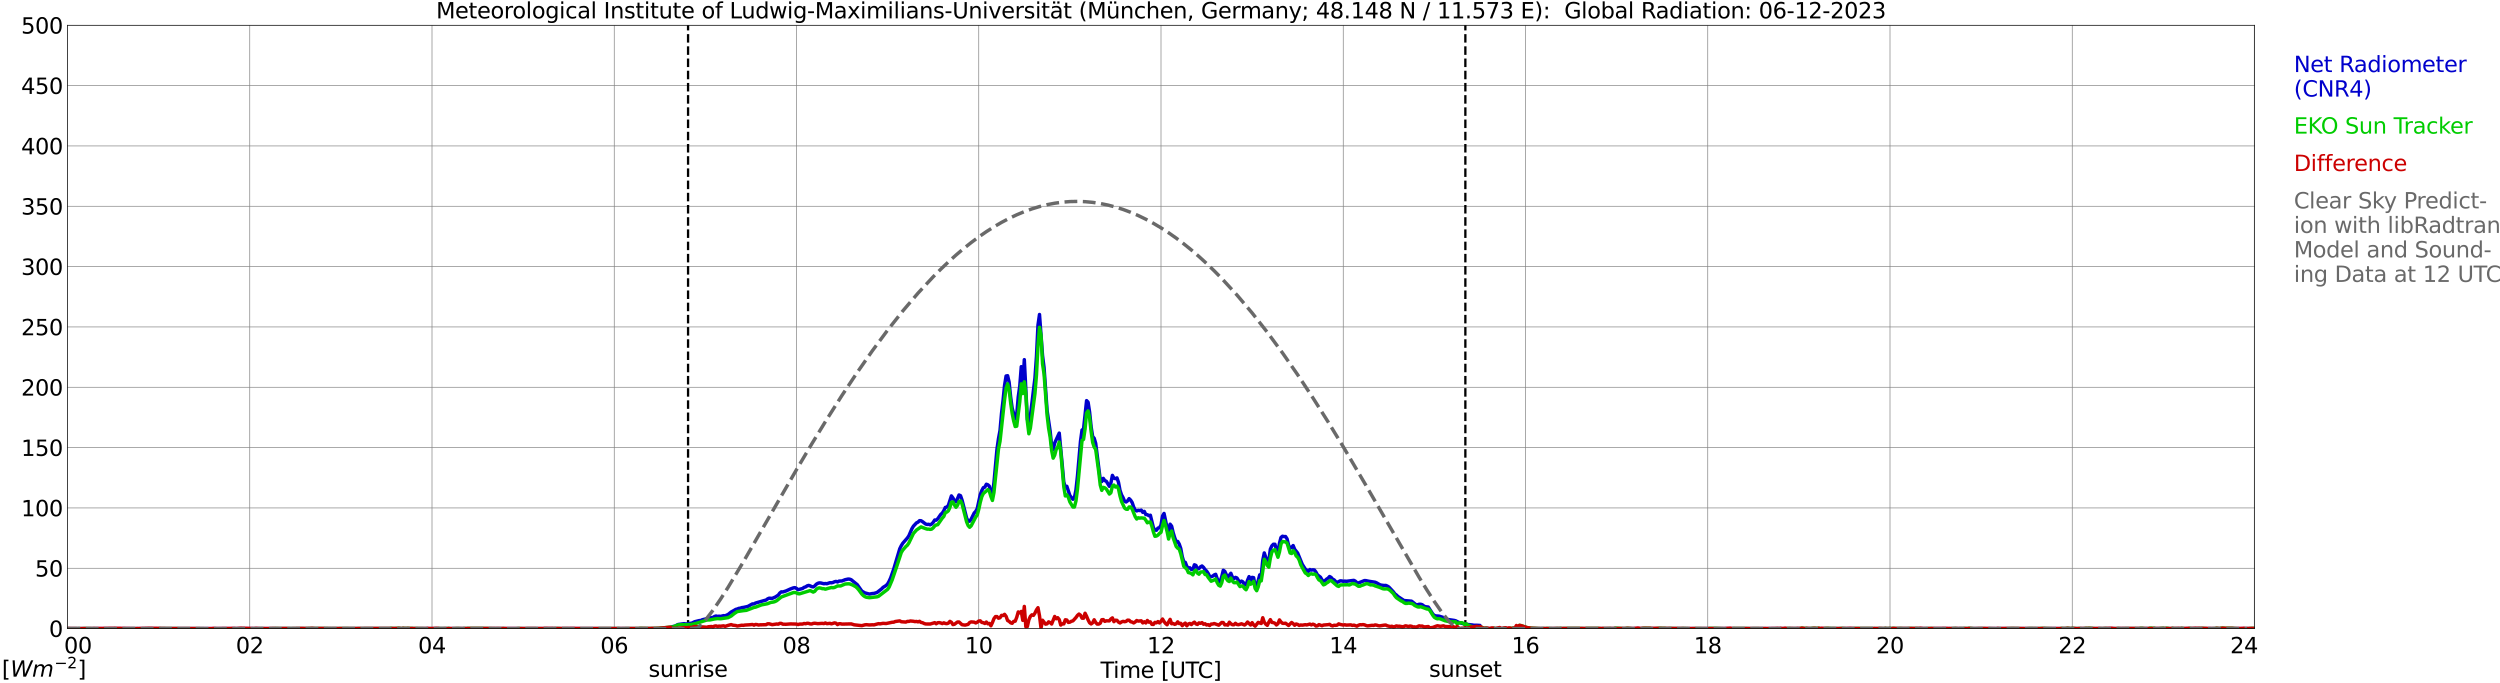 <?xml version="1.0" encoding="utf-8" standalone="no"?>
<!DOCTYPE svg PUBLIC "-//W3C//DTD SVG 1.1//EN"
  "http://www.w3.org/Graphics/SVG/1.1/DTD/svg11.dtd">
<svg xmlns:xlink="http://www.w3.org/1999/xlink" width="1085.4pt" height="296.64pt" viewBox="0 0 1085.4 296.64" xmlns="http://www.w3.org/2000/svg" version="1.1">
 <defs>
  <style type="text/css">*{stroke-linejoin: round; stroke-linecap: butt}</style>
 </defs>
 <g id="figure_1">
  <g id="patch_1">
   <path d="M 0 296.64 
L 1085.4 296.64 
L 1085.4 0 
L 0 0 
z
" style="fill: #ffffff"/>
  </g>
  <g id="axes_1">
   <g id="patch_2">
    <path d="M 29.306 272.909 
L 978.814 272.909 
L 978.814 10.976 
L 29.306 10.976 
z
" style="fill: #ffffff"/>
   </g>
   <g id="patch_3">
    <path d="M 978.814 272.909 
L 978.814 272.909 
L 978.814 10.976 
L 978.814 10.976 
z
" clip-path="url(#pd50c2a3ef0)" style="fill: #d3d3d3; opacity: 0.25; stroke: #d3d3d3; stroke-linejoin: miter"/>
   </g>
   <g id="matplotlib.axis_1">
    <g id="xtick_1">
     <g id="line2d_1">
      <path d="M 29.306 272.909 
L 29.306 10.976 
" clip-path="url(#pd50c2a3ef0)" style="fill: none; stroke: #808080; stroke-width: 0.3; stroke-linecap: square"/>
     </g>
     <g id="line2d_2"/>
     <g id="text_1">
      <!--    00 -->
      <g transform="translate(18.733 283.627) scale(0.095 -0.095)">
       <defs>
        <path id="DejaVuSans-20" transform="scale(0.016)"/>
        <path id="DejaVuSans-30" d="M 2034 4250 
Q 1547 4250 1301 3770 
Q 1056 3291 1056 2328 
Q 1056 1369 1301 889 
Q 1547 409 2034 409 
Q 2525 409 2770 889 
Q 3016 1369 3016 2328 
Q 3016 3291 2770 3770 
Q 2525 4250 2034 4250 
z
M 2034 4750 
Q 2819 4750 3233 4129 
Q 3647 3509 3647 2328 
Q 3647 1150 3233 529 
Q 2819 -91 2034 -91 
Q 1250 -91 836 529 
Q 422 1150 422 2328 
Q 422 3509 836 4129 
Q 1250 4750 2034 4750 
z
" transform="scale(0.016)"/>
       </defs>
       <use xlink:href="#DejaVuSans-20"/>
       <use xlink:href="#DejaVuSans-20" transform="translate(31.787 0)"/>
       <use xlink:href="#DejaVuSans-20" transform="translate(63.574 0)"/>
       <use xlink:href="#DejaVuSans-30" transform="translate(95.361 0)"/>
       <use xlink:href="#DejaVuSans-30" transform="translate(158.984 0)"/>
      </g>
     </g>
    </g>
    <g id="xtick_2">
     <g id="line2d_3">
      <path d="M 108.431 272.909 
L 108.431 10.976 
" clip-path="url(#pd50c2a3ef0)" style="fill: none; stroke: #808080; stroke-width: 0.3; stroke-linecap: square"/>
     </g>
     <g id="line2d_4"/>
     <g id="text_2">
      <!-- 02 -->
      <g transform="translate(102.387 283.627) scale(0.095 -0.095)">
       <defs>
        <path id="DejaVuSans-32" d="M 1228 531 
L 3431 531 
L 3431 0 
L 469 0 
L 469 531 
Q 828 903 1448 1529 
Q 2069 2156 2228 2338 
Q 2531 2678 2651 2914 
Q 2772 3150 2772 3378 
Q 2772 3750 2511 3984 
Q 2250 4219 1831 4219 
Q 1534 4219 1204 4116 
Q 875 4013 500 3803 
L 500 4441 
Q 881 4594 1212 4672 
Q 1544 4750 1819 4750 
Q 2544 4750 2975 4387 
Q 3406 4025 3406 3419 
Q 3406 3131 3298 2873 
Q 3191 2616 2906 2266 
Q 2828 2175 2409 1742 
Q 1991 1309 1228 531 
z
" transform="scale(0.016)"/>
       </defs>
       <use xlink:href="#DejaVuSans-30"/>
       <use xlink:href="#DejaVuSans-32" transform="translate(63.623 0)"/>
      </g>
     </g>
    </g>
    <g id="xtick_3">
     <g id="line2d_5">
      <path d="M 187.557 272.909 
L 187.557 10.976 
" clip-path="url(#pd50c2a3ef0)" style="fill: none; stroke: #808080; stroke-width: 0.3; stroke-linecap: square"/>
     </g>
     <g id="line2d_6"/>
     <g id="text_3">
      <!-- 04 -->
      <g transform="translate(181.513 283.627) scale(0.095 -0.095)">
       <defs>
        <path id="DejaVuSans-34" d="M 2419 4116 
L 825 1625 
L 2419 1625 
L 2419 4116 
z
M 2253 4666 
L 3047 4666 
L 3047 1625 
L 3713 1625 
L 3713 1100 
L 3047 1100 
L 3047 0 
L 2419 0 
L 2419 1100 
L 313 1100 
L 313 1709 
L 2253 4666 
z
" transform="scale(0.016)"/>
       </defs>
       <use xlink:href="#DejaVuSans-30"/>
       <use xlink:href="#DejaVuSans-34" transform="translate(63.623 0)"/>
      </g>
     </g>
    </g>
    <g id="xtick_4">
     <g id="line2d_7">
      <path d="M 266.683 272.909 
L 266.683 10.976 
" clip-path="url(#pd50c2a3ef0)" style="fill: none; stroke: #808080; stroke-width: 0.3; stroke-linecap: square"/>
     </g>
     <g id="line2d_8"/>
     <g id="text_4">
      <!-- 06 -->
      <g transform="translate(260.638 283.627) scale(0.095 -0.095)">
       <defs>
        <path id="DejaVuSans-36" d="M 2113 2584 
Q 1688 2584 1439 2293 
Q 1191 2003 1191 1497 
Q 1191 994 1439 701 
Q 1688 409 2113 409 
Q 2538 409 2786 701 
Q 3034 994 3034 1497 
Q 3034 2003 2786 2293 
Q 2538 2584 2113 2584 
z
M 3366 4563 
L 3366 3988 
Q 3128 4100 2886 4159 
Q 2644 4219 2406 4219 
Q 1781 4219 1451 3797 
Q 1122 3375 1075 2522 
Q 1259 2794 1537 2939 
Q 1816 3084 2150 3084 
Q 2853 3084 3261 2657 
Q 3669 2231 3669 1497 
Q 3669 778 3244 343 
Q 2819 -91 2113 -91 
Q 1303 -91 875 529 
Q 447 1150 447 2328 
Q 447 3434 972 4092 
Q 1497 4750 2381 4750 
Q 2619 4750 2861 4703 
Q 3103 4656 3366 4563 
z
" transform="scale(0.016)"/>
       </defs>
       <use xlink:href="#DejaVuSans-30"/>
       <use xlink:href="#DejaVuSans-36" transform="translate(63.623 0)"/>
      </g>
     </g>
    </g>
    <g id="xtick_5">
     <g id="line2d_9">
      <path d="M 345.808 272.909 
L 345.808 10.976 
" clip-path="url(#pd50c2a3ef0)" style="fill: none; stroke: #808080; stroke-width: 0.3; stroke-linecap: square"/>
     </g>
     <g id="line2d_10"/>
     <g id="text_5">
      <!-- 08 -->
      <g transform="translate(339.764 283.627) scale(0.095 -0.095)">
       <defs>
        <path id="DejaVuSans-38" d="M 2034 2216 
Q 1584 2216 1326 1975 
Q 1069 1734 1069 1313 
Q 1069 891 1326 650 
Q 1584 409 2034 409 
Q 2484 409 2743 651 
Q 3003 894 3003 1313 
Q 3003 1734 2745 1975 
Q 2488 2216 2034 2216 
z
M 1403 2484 
Q 997 2584 770 2862 
Q 544 3141 544 3541 
Q 544 4100 942 4425 
Q 1341 4750 2034 4750 
Q 2731 4750 3128 4425 
Q 3525 4100 3525 3541 
Q 3525 3141 3298 2862 
Q 3072 2584 2669 2484 
Q 3125 2378 3379 2068 
Q 3634 1759 3634 1313 
Q 3634 634 3220 271 
Q 2806 -91 2034 -91 
Q 1263 -91 848 271 
Q 434 634 434 1313 
Q 434 1759 690 2068 
Q 947 2378 1403 2484 
z
M 1172 3481 
Q 1172 3119 1398 2916 
Q 1625 2713 2034 2713 
Q 2441 2713 2670 2916 
Q 2900 3119 2900 3481 
Q 2900 3844 2670 4047 
Q 2441 4250 2034 4250 
Q 1625 4250 1398 4047 
Q 1172 3844 1172 3481 
z
" transform="scale(0.016)"/>
       </defs>
       <use xlink:href="#DejaVuSans-30"/>
       <use xlink:href="#DejaVuSans-38" transform="translate(63.623 0)"/>
      </g>
     </g>
    </g>
    <g id="xtick_6">
     <g id="line2d_11">
      <path d="M 424.934 272.909 
L 424.934 10.976 
" clip-path="url(#pd50c2a3ef0)" style="fill: none; stroke: #808080; stroke-width: 0.3; stroke-linecap: square"/>
     </g>
     <g id="line2d_12"/>
     <g id="text_6">
      <!-- 10 -->
      <g transform="translate(418.89 283.627) scale(0.095 -0.095)">
       <defs>
        <path id="DejaVuSans-31" d="M 794 531 
L 1825 531 
L 1825 4091 
L 703 3866 
L 703 4441 
L 1819 4666 
L 2450 4666 
L 2450 531 
L 3481 531 
L 3481 0 
L 794 0 
L 794 531 
z
" transform="scale(0.016)"/>
       </defs>
       <use xlink:href="#DejaVuSans-31"/>
       <use xlink:href="#DejaVuSans-30" transform="translate(63.623 0)"/>
      </g>
     </g>
    </g>
    <g id="xtick_7">
     <g id="line2d_13">
      <path d="M 504.06 272.909 
L 504.06 10.976 
" clip-path="url(#pd50c2a3ef0)" style="fill: none; stroke: #808080; stroke-width: 0.3; stroke-linecap: square"/>
     </g>
     <g id="line2d_14"/>
     <g id="text_7">
      <!-- 12 -->
      <g transform="translate(498.015 283.627) scale(0.095 -0.095)">
       <use xlink:href="#DejaVuSans-31"/>
       <use xlink:href="#DejaVuSans-32" transform="translate(63.623 0)"/>
      </g>
     </g>
    </g>
    <g id="xtick_8">
     <g id="line2d_15">
      <path d="M 583.185 272.909 
L 583.185 10.976 
" clip-path="url(#pd50c2a3ef0)" style="fill: none; stroke: #808080; stroke-width: 0.3; stroke-linecap: square"/>
     </g>
     <g id="line2d_16"/>
     <g id="text_8">
      <!-- 14 -->
      <g transform="translate(577.141 283.627) scale(0.095 -0.095)">
       <use xlink:href="#DejaVuSans-31"/>
       <use xlink:href="#DejaVuSans-34" transform="translate(63.623 0)"/>
      </g>
     </g>
    </g>
    <g id="xtick_9">
     <g id="line2d_17">
      <path d="M 662.311 272.909 
L 662.311 10.976 
" clip-path="url(#pd50c2a3ef0)" style="fill: none; stroke: #808080; stroke-width: 0.3; stroke-linecap: square"/>
     </g>
     <g id="line2d_18"/>
     <g id="text_9">
      <!-- 16 -->
      <g transform="translate(656.267 283.627) scale(0.095 -0.095)">
       <use xlink:href="#DejaVuSans-31"/>
       <use xlink:href="#DejaVuSans-36" transform="translate(63.623 0)"/>
      </g>
     </g>
    </g>
    <g id="xtick_10">
     <g id="line2d_19">
      <path d="M 741.437 272.909 
L 741.437 10.976 
" clip-path="url(#pd50c2a3ef0)" style="fill: none; stroke: #808080; stroke-width: 0.3; stroke-linecap: square"/>
     </g>
     <g id="line2d_20"/>
     <g id="text_10">
      <!-- 18 -->
      <g transform="translate(735.392 283.627) scale(0.095 -0.095)">
       <use xlink:href="#DejaVuSans-31"/>
       <use xlink:href="#DejaVuSans-38" transform="translate(63.623 0)"/>
      </g>
     </g>
    </g>
    <g id="xtick_11">
     <g id="line2d_21">
      <path d="M 820.562 272.909 
L 820.562 10.976 
" clip-path="url(#pd50c2a3ef0)" style="fill: none; stroke: #808080; stroke-width: 0.3; stroke-linecap: square"/>
     </g>
     <g id="line2d_22"/>
     <g id="text_11">
      <!-- 20 -->
      <g transform="translate(814.518 283.627) scale(0.095 -0.095)">
       <use xlink:href="#DejaVuSans-32"/>
       <use xlink:href="#DejaVuSans-30" transform="translate(63.623 0)"/>
      </g>
     </g>
    </g>
    <g id="xtick_12">
     <g id="line2d_23">
      <path d="M 899.688 272.909 
L 899.688 10.976 
" clip-path="url(#pd50c2a3ef0)" style="fill: none; stroke: #808080; stroke-width: 0.3; stroke-linecap: square"/>
     </g>
     <g id="line2d_24"/>
     <g id="text_12">
      <!-- 22 -->
      <g transform="translate(893.644 283.627) scale(0.095 -0.095)">
       <use xlink:href="#DejaVuSans-32"/>
       <use xlink:href="#DejaVuSans-32" transform="translate(63.623 0)"/>
      </g>
     </g>
    </g>
    <g id="xtick_13">
     <g id="line2d_25">
      <path d="M 978.814 272.909 
L 978.814 10.976 
" clip-path="url(#pd50c2a3ef0)" style="fill: none; stroke: #808080; stroke-width: 0.3; stroke-linecap: square"/>
     </g>
     <g id="line2d_26"/>
     <g id="text_13">
      <!-- 24    -->
      <g transform="translate(968.241 283.627) scale(0.095 -0.095)">
       <use xlink:href="#DejaVuSans-32"/>
       <use xlink:href="#DejaVuSans-34" transform="translate(63.623 0)"/>
       <use xlink:href="#DejaVuSans-20" transform="translate(127.246 0)"/>
       <use xlink:href="#DejaVuSans-20" transform="translate(159.033 0)"/>
       <use xlink:href="#DejaVuSans-20" transform="translate(190.82 0)"/>
      </g>
     </g>
    </g>
    <g id="text_14">
     <!-- Time [UTC] -->
     <g transform="translate(477.806 294.322) scale(0.095 -0.095)">
      <defs>
       <path id="DejaVuSans-54" d="M -19 4666 
L 3928 4666 
L 3928 4134 
L 2272 4134 
L 2272 0 
L 1638 0 
L 1638 4134 
L -19 4134 
L -19 4666 
z
" transform="scale(0.016)"/>
       <path id="DejaVuSans-69" d="M 603 3500 
L 1178 3500 
L 1178 0 
L 603 0 
L 603 3500 
z
M 603 4863 
L 1178 4863 
L 1178 4134 
L 603 4134 
L 603 4863 
z
" transform="scale(0.016)"/>
       <path id="DejaVuSans-6d" d="M 3328 2828 
Q 3544 3216 3844 3400 
Q 4144 3584 4550 3584 
Q 5097 3584 5394 3201 
Q 5691 2819 5691 2113 
L 5691 0 
L 5113 0 
L 5113 2094 
Q 5113 2597 4934 2840 
Q 4756 3084 4391 3084 
Q 3944 3084 3684 2787 
Q 3425 2491 3425 1978 
L 3425 0 
L 2847 0 
L 2847 2094 
Q 2847 2600 2669 2842 
Q 2491 3084 2119 3084 
Q 1678 3084 1418 2786 
Q 1159 2488 1159 1978 
L 1159 0 
L 581 0 
L 581 3500 
L 1159 3500 
L 1159 2956 
Q 1356 3278 1631 3431 
Q 1906 3584 2284 3584 
Q 2666 3584 2933 3390 
Q 3200 3197 3328 2828 
z
" transform="scale(0.016)"/>
       <path id="DejaVuSans-65" d="M 3597 1894 
L 3597 1613 
L 953 1613 
Q 991 1019 1311 708 
Q 1631 397 2203 397 
Q 2534 397 2845 478 
Q 3156 559 3463 722 
L 3463 178 
Q 3153 47 2828 -22 
Q 2503 -91 2169 -91 
Q 1331 -91 842 396 
Q 353 884 353 1716 
Q 353 2575 817 3079 
Q 1281 3584 2069 3584 
Q 2775 3584 3186 3129 
Q 3597 2675 3597 1894 
z
M 3022 2063 
Q 3016 2534 2758 2815 
Q 2500 3097 2075 3097 
Q 1594 3097 1305 2825 
Q 1016 2553 972 2059 
L 3022 2063 
z
" transform="scale(0.016)"/>
       <path id="DejaVuSans-5b" d="M 550 4863 
L 1875 4863 
L 1875 4416 
L 1125 4416 
L 1125 -397 
L 1875 -397 
L 1875 -844 
L 550 -844 
L 550 4863 
z
" transform="scale(0.016)"/>
       <path id="DejaVuSans-55" d="M 556 4666 
L 1191 4666 
L 1191 1831 
Q 1191 1081 1462 751 
Q 1734 422 2344 422 
Q 2950 422 3222 751 
Q 3494 1081 3494 1831 
L 3494 4666 
L 4128 4666 
L 4128 1753 
Q 4128 841 3676 375 
Q 3225 -91 2344 -91 
Q 1459 -91 1007 375 
Q 556 841 556 1753 
L 556 4666 
z
" transform="scale(0.016)"/>
       <path id="DejaVuSans-43" d="M 4122 4306 
L 4122 3641 
Q 3803 3938 3442 4084 
Q 3081 4231 2675 4231 
Q 1875 4231 1450 3742 
Q 1025 3253 1025 2328 
Q 1025 1406 1450 917 
Q 1875 428 2675 428 
Q 3081 428 3442 575 
Q 3803 722 4122 1019 
L 4122 359 
Q 3791 134 3420 21 
Q 3050 -91 2638 -91 
Q 1578 -91 968 557 
Q 359 1206 359 2328 
Q 359 3453 968 4101 
Q 1578 4750 2638 4750 
Q 3056 4750 3426 4639 
Q 3797 4528 4122 4306 
z
" transform="scale(0.016)"/>
       <path id="DejaVuSans-5d" d="M 1947 4863 
L 1947 -844 
L 622 -844 
L 622 -397 
L 1369 -397 
L 1369 4416 
L 622 4416 
L 622 4863 
L 1947 4863 
z
" transform="scale(0.016)"/>
      </defs>
      <use xlink:href="#DejaVuSans-54"/>
      <use xlink:href="#DejaVuSans-69" transform="translate(57.959 0)"/>
      <use xlink:href="#DejaVuSans-6d" transform="translate(85.742 0)"/>
      <use xlink:href="#DejaVuSans-65" transform="translate(183.154 0)"/>
      <use xlink:href="#DejaVuSans-20" transform="translate(244.678 0)"/>
      <use xlink:href="#DejaVuSans-5b" transform="translate(276.465 0)"/>
      <use xlink:href="#DejaVuSans-55" transform="translate(315.479 0)"/>
      <use xlink:href="#DejaVuSans-54" transform="translate(388.672 0)"/>
      <use xlink:href="#DejaVuSans-43" transform="translate(443.881 0)"/>
      <use xlink:href="#DejaVuSans-5d" transform="translate(513.705 0)"/>
     </g>
    </g>
   </g>
   <g id="matplotlib.axis_2">
    <g id="ytick_1">
     <g id="line2d_27">
      <path d="M 29.306 272.909 
L 978.814 272.909 
" clip-path="url(#pd50c2a3ef0)" style="fill: none; stroke: #808080; stroke-width: 0.3; stroke-linecap: square"/>
     </g>
     <g id="line2d_28"/>
     <g id="text_15">
      <!-- 0 -->
      <g transform="translate(21.261 276.518) scale(0.095 -0.095)">
       <use xlink:href="#DejaVuSans-30"/>
      </g>
     </g>
    </g>
    <g id="ytick_2">
     <g id="line2d_29">
      <path d="M 29.306 246.715 
L 978.814 246.715 
" clip-path="url(#pd50c2a3ef0)" style="fill: none; stroke: #808080; stroke-width: 0.3; stroke-linecap: square"/>
     </g>
     <g id="line2d_30"/>
     <g id="text_16">
      <!-- 50 -->
      <g transform="translate(15.217 250.325) scale(0.095 -0.095)">
       <defs>
        <path id="DejaVuSans-35" d="M 691 4666 
L 3169 4666 
L 3169 4134 
L 1269 4134 
L 1269 2991 
Q 1406 3038 1543 3061 
Q 1681 3084 1819 3084 
Q 2600 3084 3056 2656 
Q 3513 2228 3513 1497 
Q 3513 744 3044 326 
Q 2575 -91 1722 -91 
Q 1428 -91 1123 -41 
Q 819 9 494 109 
L 494 744 
Q 775 591 1075 516 
Q 1375 441 1709 441 
Q 2250 441 2565 725 
Q 2881 1009 2881 1497 
Q 2881 1984 2565 2268 
Q 2250 2553 1709 2553 
Q 1456 2553 1204 2497 
Q 953 2441 691 2322 
L 691 4666 
z
" transform="scale(0.016)"/>
       </defs>
       <use xlink:href="#DejaVuSans-35"/>
       <use xlink:href="#DejaVuSans-30" transform="translate(63.623 0)"/>
      </g>
     </g>
    </g>
    <g id="ytick_3">
     <g id="line2d_31">
      <path d="M 29.306 220.522 
L 978.814 220.522 
" clip-path="url(#pd50c2a3ef0)" style="fill: none; stroke: #808080; stroke-width: 0.3; stroke-linecap: square"/>
     </g>
     <g id="line2d_32"/>
     <g id="text_17">
      <!-- 100 -->
      <g transform="translate(9.173 224.131) scale(0.095 -0.095)">
       <use xlink:href="#DejaVuSans-31"/>
       <use xlink:href="#DejaVuSans-30" transform="translate(63.623 0)"/>
       <use xlink:href="#DejaVuSans-30" transform="translate(127.246 0)"/>
      </g>
     </g>
    </g>
    <g id="ytick_4">
     <g id="line2d_33">
      <path d="M 29.306 194.329 
L 978.814 194.329 
" clip-path="url(#pd50c2a3ef0)" style="fill: none; stroke: #808080; stroke-width: 0.3; stroke-linecap: square"/>
     </g>
     <g id="line2d_34"/>
     <g id="text_18">
      <!-- 150 -->
      <g transform="translate(9.173 197.938) scale(0.095 -0.095)">
       <use xlink:href="#DejaVuSans-31"/>
       <use xlink:href="#DejaVuSans-35" transform="translate(63.623 0)"/>
       <use xlink:href="#DejaVuSans-30" transform="translate(127.246 0)"/>
      </g>
     </g>
    </g>
    <g id="ytick_5">
     <g id="line2d_35">
      <path d="M 29.306 168.136 
L 978.814 168.136 
" clip-path="url(#pd50c2a3ef0)" style="fill: none; stroke: #808080; stroke-width: 0.3; stroke-linecap: square"/>
     </g>
     <g id="line2d_36"/>
     <g id="text_19">
      <!-- 200 -->
      <g transform="translate(9.173 171.745) scale(0.095 -0.095)">
       <use xlink:href="#DejaVuSans-32"/>
       <use xlink:href="#DejaVuSans-30" transform="translate(63.623 0)"/>
       <use xlink:href="#DejaVuSans-30" transform="translate(127.246 0)"/>
      </g>
     </g>
    </g>
    <g id="ytick_6">
     <g id="line2d_37">
      <path d="M 29.306 141.942 
L 978.814 141.942 
" clip-path="url(#pd50c2a3ef0)" style="fill: none; stroke: #808080; stroke-width: 0.3; stroke-linecap: square"/>
     </g>
     <g id="line2d_38"/>
     <g id="text_20">
      <!-- 250 -->
      <g transform="translate(9.173 145.551) scale(0.095 -0.095)">
       <use xlink:href="#DejaVuSans-32"/>
       <use xlink:href="#DejaVuSans-35" transform="translate(63.623 0)"/>
       <use xlink:href="#DejaVuSans-30" transform="translate(127.246 0)"/>
      </g>
     </g>
    </g>
    <g id="ytick_7">
     <g id="line2d_39">
      <path d="M 29.306 115.749 
L 978.814 115.749 
" clip-path="url(#pd50c2a3ef0)" style="fill: none; stroke: #808080; stroke-width: 0.3; stroke-linecap: square"/>
     </g>
     <g id="line2d_40"/>
     <g id="text_21">
      <!-- 300 -->
      <g transform="translate(9.173 119.358) scale(0.095 -0.095)">
       <defs>
        <path id="DejaVuSans-33" d="M 2597 2516 
Q 3050 2419 3304 2112 
Q 3559 1806 3559 1356 
Q 3559 666 3084 287 
Q 2609 -91 1734 -91 
Q 1441 -91 1130 -33 
Q 819 25 488 141 
L 488 750 
Q 750 597 1062 519 
Q 1375 441 1716 441 
Q 2309 441 2620 675 
Q 2931 909 2931 1356 
Q 2931 1769 2642 2001 
Q 2353 2234 1838 2234 
L 1294 2234 
L 1294 2753 
L 1863 2753 
Q 2328 2753 2575 2939 
Q 2822 3125 2822 3475 
Q 2822 3834 2567 4026 
Q 2313 4219 1838 4219 
Q 1578 4219 1281 4162 
Q 984 4106 628 3988 
L 628 4550 
Q 988 4650 1302 4700 
Q 1616 4750 1894 4750 
Q 2613 4750 3031 4423 
Q 3450 4097 3450 3541 
Q 3450 3153 3228 2886 
Q 3006 2619 2597 2516 
z
" transform="scale(0.016)"/>
       </defs>
       <use xlink:href="#DejaVuSans-33"/>
       <use xlink:href="#DejaVuSans-30" transform="translate(63.623 0)"/>
       <use xlink:href="#DejaVuSans-30" transform="translate(127.246 0)"/>
      </g>
     </g>
    </g>
    <g id="ytick_8">
     <g id="line2d_41">
      <path d="M 29.306 89.556 
L 978.814 89.556 
" clip-path="url(#pd50c2a3ef0)" style="fill: none; stroke: #808080; stroke-width: 0.3; stroke-linecap: square"/>
     </g>
     <g id="line2d_42"/>
     <g id="text_22">
      <!-- 350 -->
      <g transform="translate(9.173 93.165) scale(0.095 -0.095)">
       <use xlink:href="#DejaVuSans-33"/>
       <use xlink:href="#DejaVuSans-35" transform="translate(63.623 0)"/>
       <use xlink:href="#DejaVuSans-30" transform="translate(127.246 0)"/>
      </g>
     </g>
    </g>
    <g id="ytick_9">
     <g id="line2d_43">
      <path d="M 29.306 63.362 
L 978.814 63.362 
" clip-path="url(#pd50c2a3ef0)" style="fill: none; stroke: #808080; stroke-width: 0.3; stroke-linecap: square"/>
     </g>
     <g id="line2d_44"/>
     <g id="text_23">
      <!-- 400 -->
      <g transform="translate(9.173 66.972) scale(0.095 -0.095)">
       <use xlink:href="#DejaVuSans-34"/>
       <use xlink:href="#DejaVuSans-30" transform="translate(63.623 0)"/>
       <use xlink:href="#DejaVuSans-30" transform="translate(127.246 0)"/>
      </g>
     </g>
    </g>
    <g id="ytick_10">
     <g id="line2d_45">
      <path d="M 29.306 37.169 
L 978.814 37.169 
" clip-path="url(#pd50c2a3ef0)" style="fill: none; stroke: #808080; stroke-width: 0.3; stroke-linecap: square"/>
     </g>
     <g id="line2d_46"/>
     <g id="text_24">
      <!-- 450 -->
      <g transform="translate(9.173 40.778) scale(0.095 -0.095)">
       <use xlink:href="#DejaVuSans-34"/>
       <use xlink:href="#DejaVuSans-35" transform="translate(63.623 0)"/>
       <use xlink:href="#DejaVuSans-30" transform="translate(127.246 0)"/>
      </g>
     </g>
    </g>
    <g id="ytick_11">
     <g id="line2d_47">
      <path d="M 29.306 10.976 
L 978.814 10.976 
" clip-path="url(#pd50c2a3ef0)" style="fill: none; stroke: #808080; stroke-width: 0.3; stroke-linecap: square"/>
     </g>
     <g id="line2d_48"/>
     <g id="text_25">
      <!-- 500 -->
      <g transform="translate(9.173 14.585) scale(0.095 -0.095)">
       <use xlink:href="#DejaVuSans-35"/>
       <use xlink:href="#DejaVuSans-30" transform="translate(63.623 0)"/>
       <use xlink:href="#DejaVuSans-30" transform="translate(127.246 0)"/>
      </g>
     </g>
    </g>
   </g>
   <g id="line2d_49">
    <path d="M 298.729 272.909 
L 298.729 10.976 
" clip-path="url(#pd50c2a3ef0)" style="fill: none; stroke-dasharray: 3.7,1.6; stroke-dashoffset: 0; stroke: #000000"/>
   </g>
   <g id="line2d_50">
    <path d="M 636.2 272.909 
L 636.2 10.976 
" clip-path="url(#pd50c2a3ef0)" style="fill: none; stroke-dasharray: 3.7,1.6; stroke-dashoffset: 0; stroke: #000000"/>
   </g>
   <g id="line2d_51">
    <path d="M 29.306 272.909 
L 291.08 272.909 
L 291.739 272.191 
L 292.399 271.945 
L 293.058 271.866 
L 294.377 271.138 
L 297.014 270.771 
L 297.674 270.892 
L 298.333 270.892 
L 298.992 270.73 
L 300.311 270.567 
L 301.63 269.923 
L 303.608 269.436 
L 304.267 269.394 
L 304.927 269.069 
L 308.883 268.136 
L 309.543 268.1 
L 310.202 267.654 
L 310.861 267.45 
L 311.521 267.613 
L 312.18 267.529 
L 312.839 267.613 
L 314.158 267.288 
L 314.818 267.366 
L 316.136 266.759 
L 317.455 265.706 
L 318.774 264.977 
L 319.433 264.574 
L 320.093 264.412 
L 320.752 264.129 
L 321.411 264.045 
L 322.071 263.804 
L 322.73 263.72 
L 324.049 263.437 
L 324.708 263.275 
L 326.686 262.18 
L 327.346 262.222 
L 328.005 261.819 
L 331.961 260.682 
L 332.621 260.519 
L 333.28 259.995 
L 333.94 259.713 
L 335.258 259.791 
L 336.577 259.225 
L 337.896 258.372 
L 338.555 257.481 
L 339.215 256.957 
L 339.874 256.999 
L 341.193 256.59 
L 343.171 255.7 
L 344.49 255.213 
L 345.149 255.134 
L 345.808 255.459 
L 346.468 256.025 
L 348.446 255.495 
L 349.105 255.014 
L 349.765 254.809 
L 350.424 254.364 
L 351.083 254.16 
L 351.743 254.364 
L 352.402 254.689 
L 353.062 254.809 
L 353.721 254.406 
L 354.38 253.672 
L 355.04 253.269 
L 355.699 253.065 
L 356.359 253.107 
L 357.677 253.431 
L 358.337 253.348 
L 358.996 253.431 
L 360.315 252.986 
L 360.974 253.028 
L 361.634 252.902 
L 362.293 252.583 
L 362.952 252.42 
L 363.612 252.661 
L 364.271 252.295 
L 365.59 252.216 
L 366.909 251.687 
L 368.227 251.404 
L 368.887 251.446 
L 369.546 251.687 
L 372.184 253.835 
L 374.162 256.632 
L 375.481 257.402 
L 377.459 257.926 
L 378.777 257.685 
L 379.437 257.643 
L 380.756 257.24 
L 382.734 255.7 
L 383.393 255.014 
L 384.712 254.202 
L 385.371 253.51 
L 386.031 252.337 
L 386.69 250.88 
L 388.009 247.108 
L 390.646 238.239 
L 391.306 236.898 
L 391.965 235.845 
L 393.943 233.577 
L 394.603 232.608 
L 395.921 229.527 
L 396.581 228.433 
L 397.899 227.013 
L 398.559 226.693 
L 399.218 226.044 
L 399.878 226.08 
L 400.537 226.489 
L 401.856 227.5 
L 402.515 227.704 
L 403.175 227.621 
L 403.834 227.867 
L 404.493 227.5 
L 405.153 226.814 
L 405.812 225.761 
L 406.471 225.839 
L 407.131 225.232 
L 408.45 223.33 
L 409.109 222.759 
L 409.768 221.706 
L 410.428 220.292 
L 411.087 220.166 
L 411.746 219.396 
L 413.065 215.304 
L 413.725 216.195 
L 414.384 217.374 
L 415.043 217.861 
L 415.703 216.52 
L 416.362 214.901 
L 417.022 215.226 
L 417.681 217.128 
L 419.659 224.907 
L 420.318 226.327 
L 420.978 226.285 
L 421.637 225.394 
L 422.956 222.722 
L 423.615 222.031 
L 424.275 220.816 
L 425.593 214.739 
L 426.253 212.994 
L 426.912 211.742 
L 427.572 211.496 
L 428.231 210.244 
L 428.89 210.485 
L 429.55 211.093 
L 430.209 214.335 
L 430.869 214.66 
L 431.528 209.552 
L 432.847 195.01 
L 433.506 190.431 
L 434.165 186.906 
L 434.825 179.451 
L 435.484 173.856 
L 436.144 167.297 
L 436.803 163.243 
L 437.462 163.122 
L 438.122 165.956 
L 438.781 172.4 
L 439.44 177.183 
L 440.759 181.96 
L 441.419 180.137 
L 442.078 172.358 
L 442.737 167.659 
L 443.397 159.193 
L 444.056 167.297 
L 444.716 156.155 
L 446.034 182.081 
L 446.694 184.512 
L 447.353 180.546 
L 448.672 169.524 
L 449.331 164.175 
L 449.991 154.735 
L 450.65 141.162 
L 451.309 136.541 
L 452.628 154.368 
L 453.287 159.597 
L 454.606 178.236 
L 455.925 187.147 
L 456.584 193.59 
L 457.244 195.293 
L 457.903 192.333 
L 459.881 188.037 
L 461.2 202.098 
L 461.859 209.348 
L 462.519 211.496 
L 463.178 211.134 
L 464.497 215.142 
L 465.816 216.766 
L 466.475 216.033 
L 467.134 212.711 
L 467.794 206.634 
L 469.113 191.521 
L 469.772 186.701 
L 470.431 186.256 
L 471.75 173.94 
L 472.409 174.626 
L 473.069 178.964 
L 473.728 185.366 
L 474.388 189.535 
L 475.047 190.269 
L 475.706 192.495 
L 477.685 208.258 
L 478.344 209.065 
L 479.003 207.687 
L 479.663 208.662 
L 480.322 208.945 
L 481.641 211.134 
L 482.3 209.757 
L 482.96 206.394 
L 483.619 207.609 
L 484.278 207.808 
L 484.938 207.488 
L 485.597 209.39 
L 486.256 212.874 
L 486.916 214.817 
L 487.575 216.033 
L 488.235 217.573 
L 488.894 217.94 
L 489.553 217.452 
L 490.213 216.483 
L 490.872 217.128 
L 491.532 218.18 
L 492.191 220.129 
L 492.85 221.423 
L 493.51 221.827 
L 494.169 221.544 
L 494.828 221.664 
L 495.488 221.465 
L 496.147 222.434 
L 496.807 222.031 
L 497.466 223.409 
L 498.125 223.451 
L 498.785 223.896 
L 499.444 223.692 
L 500.763 229.124 
L 501.422 230.135 
L 502.082 230.214 
L 502.741 229.281 
L 503.4 229.124 
L 504.06 227.945 
L 504.719 224.016 
L 505.379 222.921 
L 506.697 229.124 
L 507.357 231.188 
L 508.016 227.584 
L 508.675 228.433 
L 509.335 231.267 
L 509.994 233.415 
L 510.654 235.159 
L 511.313 235.075 
L 511.972 236.212 
L 512.632 238.114 
L 513.291 241.681 
L 513.95 243.949 
L 514.61 244.154 
L 515.269 245.893 
L 515.929 246.585 
L 516.588 246.501 
L 517.247 247.271 
L 517.907 247.192 
L 518.566 245.207 
L 519.226 245.49 
L 519.885 247.03 
L 520.544 246.826 
L 521.204 246.097 
L 521.863 245.731 
L 522.522 246.338 
L 523.182 247.313 
L 523.841 247.92 
L 524.501 248.895 
L 525.16 250.189 
L 525.819 250.393 
L 526.479 250.147 
L 527.138 249.623 
L 527.797 249.34 
L 528.457 251.242 
L 529.116 252.619 
L 529.776 252.42 
L 530.435 250.351 
L 531.094 247.596 
L 531.754 248.041 
L 532.413 249.502 
L 533.073 250.634 
L 534.391 248.895 
L 535.051 250.555 
L 535.71 251.284 
L 536.369 250.676 
L 537.029 250.917 
L 537.688 252.012 
L 538.348 252.824 
L 539.007 252.295 
L 539.666 252.661 
L 540.326 253.919 
L 540.985 253.997 
L 541.644 251.891 
L 542.304 250.351 
L 542.963 252.096 
L 543.623 250.676 
L 544.282 250.796 
L 544.941 254.443 
L 545.601 254.605 
L 546.919 249.581 
L 547.579 249.99 
L 548.238 243.3 
L 548.898 240.062 
L 550.216 244.07 
L 550.876 243.462 
L 551.535 238.438 
L 552.195 236.982 
L 552.854 236.291 
L 553.513 236.291 
L 554.173 238.48 
L 554.832 239.816 
L 555.491 235.887 
L 556.151 233.336 
L 556.81 232.807 
L 557.47 232.969 
L 558.129 232.933 
L 558.788 233.944 
L 559.448 236.699 
L 560.107 238.035 
L 560.766 237.668 
L 561.426 236.862 
L 562.085 238.48 
L 563.404 240.141 
L 565.382 245.002 
L 566.701 247.072 
L 568.02 248.083 
L 568.679 247.271 
L 569.338 247.517 
L 569.998 247.397 
L 570.657 247.475 
L 571.317 248.366 
L 571.976 249.581 
L 573.295 250.597 
L 573.954 251.771 
L 574.613 252.378 
L 575.273 252.096 
L 575.932 251.446 
L 576.592 251.043 
L 577.251 250.309 
L 577.91 250.676 
L 578.57 251.446 
L 579.229 251.771 
L 579.889 252.499 
L 580.548 252.866 
L 581.867 252.174 
L 582.526 252.216 
L 583.185 252.378 
L 583.845 252.295 
L 584.504 252.378 
L 587.801 251.97 
L 588.46 252.337 
L 589.12 252.986 
L 589.779 253.107 
L 592.417 252.054 
L 593.076 252.096 
L 594.395 252.378 
L 597.032 252.782 
L 597.692 253.065 
L 599.011 253.835 
L 599.67 254.039 
L 600.989 254.202 
L 601.648 254.16 
L 602.307 254.443 
L 602.967 254.851 
L 604.945 256.957 
L 605.604 257.848 
L 606.264 258.335 
L 606.923 258.979 
L 609.561 260.724 
L 612.858 261.007 
L 614.836 262.589 
L 615.495 262.547 
L 616.154 262.342 
L 616.814 262.342 
L 617.473 262.547 
L 618.133 263.076 
L 618.792 263.395 
L 620.111 263.558 
L 622.089 266.638 
L 622.748 267.204 
L 623.408 267.408 
L 624.726 267.492 
L 626.705 268.1 
L 627.364 268.582 
L 628.023 268.87 
L 631.32 269.352 
L 631.98 269.514 
L 633.298 270.206 
L 635.276 270.771 
L 636.595 270.976 
L 637.255 271.138 
L 639.233 271.337 
L 639.892 271.463 
L 641.211 271.463 
L 642.53 271.542 
L 643.189 272.909 
L 978.154 272.909 
L 978.154 272.909 
" clip-path="url(#pd50c2a3ef0)" style="fill: none; stroke: #0000cc; stroke-width: 1.5; stroke-linecap: square"/>
   </g>
   <g id="line2d_52">
    <path d="M 28.646 272.951 
L 33.262 272.936 
L 34.581 272.909 
L 35.24 272.965 
L 36.559 272.881 
L 45.131 273.014 
L 59.637 272.938 
L 61.615 273.035 
L 66.231 273.011 
L 69.528 272.903 
L 101.178 272.987 
L 105.794 273.015 
L 109.091 273.039 
L 110.41 272.94 
L 111.069 273.034 
L 113.047 272.896 
L 115.685 272.976 
L 120.3 272.878 
L 121.619 272.921 
L 141.4 272.879 
L 143.379 272.913 
L 147.994 272.892 
L 169.094 272.917 
L 169.754 272.802 
L 171.073 272.896 
L 173.051 272.781 
L 174.37 272.931 
L 175.029 272.782 
L 175.688 272.863 
L 177.007 272.831 
L 180.304 272.883 
L 184.92 272.938 
L 185.579 273.037 
L 186.898 272.901 
L 189.535 273.041 
L 190.195 272.89 
L 194.151 272.922 
L 194.81 272.814 
L 195.47 272.958 
L 196.788 272.953 
L 198.767 272.87 
L 200.745 272.974 
L 201.404 272.882 
L 203.382 272.86 
L 205.36 272.863 
L 208.657 272.841 
L 213.273 272.92 
L 215.251 272.96 
L 216.57 272.926 
L 217.229 272.993 
L 218.548 272.868 
L 219.207 272.973 
L 220.526 272.963 
L 223.823 272.99 
L 225.142 272.868 
L 227.12 272.936 
L 235.692 272.926 
L 236.351 273.026 
L 242.945 272.873 
L 243.604 272.959 
L 245.583 272.93 
L 248.88 272.992 
L 252.836 272.938 
L 268.002 272.908 
L 268.661 272.875 
L 269.32 272.968 
L 271.958 272.914 
L 277.233 272.897 
L 277.892 272.815 
L 281.849 272.899 
L 284.486 272.827 
L 285.805 272.798 
L 292.399 272.146 
L 293.717 271.547 
L 294.377 271.302 
L 295.696 271.225 
L 299.652 271.173 
L 300.971 270.959 
L 302.289 270.627 
L 304.927 269.801 
L 306.905 269.176 
L 308.224 269.148 
L 310.202 268.736 
L 311.521 268.558 
L 312.839 268.648 
L 316.136 268.151 
L 317.455 267.451 
L 318.774 266.386 
L 320.093 265.52 
L 321.411 265.317 
L 322.73 265.124 
L 324.049 264.984 
L 326.027 264.239 
L 327.346 263.713 
L 328.005 263.612 
L 330.643 262.605 
L 332.621 262.228 
L 333.28 262.09 
L 334.599 261.562 
L 335.918 261.354 
L 336.577 261.131 
L 337.236 260.777 
L 339.215 259.202 
L 340.533 258.699 
L 344.49 257.262 
L 345.149 257.241 
L 345.808 257.415 
L 346.468 257.768 
L 347.127 257.817 
L 351.743 256.407 
L 353.062 257.062 
L 353.721 256.731 
L 354.38 255.883 
L 355.04 255.411 
L 355.699 255.242 
L 356.359 255.352 
L 357.018 255.579 
L 357.677 255.589 
L 358.337 255.8 
L 359.655 255.411 
L 360.974 255.081 
L 361.634 255.169 
L 362.293 255.057 
L 363.612 254.404 
L 364.93 254.399 
L 366.249 253.847 
L 366.909 253.565 
L 368.227 253.465 
L 368.887 253.502 
L 370.206 254.002 
L 371.524 254.731 
L 372.184 255.33 
L 372.843 256.094 
L 374.162 257.907 
L 374.821 258.566 
L 375.481 259.029 
L 376.14 259.303 
L 377.459 259.499 
L 380.756 259.118 
L 381.415 258.899 
L 385.371 255.859 
L 386.031 254.881 
L 387.349 251.767 
L 389.328 245.9 
L 391.306 239.875 
L 391.965 238.802 
L 393.284 237.295 
L 393.943 236.697 
L 394.603 235.721 
L 396.581 231.605 
L 397.899 230.118 
L 399.218 229.205 
L 399.878 228.754 
L 401.856 229.512 
L 402.515 229.721 
L 403.175 229.712 
L 403.834 229.845 
L 404.493 229.728 
L 405.153 229.179 
L 405.812 228.341 
L 406.471 227.931 
L 407.131 227.785 
L 409.109 224.93 
L 409.768 224.21 
L 410.428 222.52 
L 411.087 222.315 
L 411.746 221.764 
L 412.406 220.303 
L 413.065 218.05 
L 413.725 217.94 
L 414.384 219.259 
L 415.043 220.237 
L 415.703 219.387 
L 416.362 217.769 
L 417.022 217.458 
L 417.681 218.811 
L 419.659 226.564 
L 420.318 228.169 
L 420.978 228.919 
L 421.637 228.3 
L 423.615 224.487 
L 424.275 223.572 
L 424.934 221.157 
L 425.593 218.102 
L 426.253 215.657 
L 426.912 214.302 
L 428.89 212.568 
L 429.55 213.331 
L 430.209 215.566 
L 430.869 217.264 
L 431.528 213.864 
L 433.506 194.933 
L 434.165 191.617 
L 435.484 179.528 
L 436.144 173.483 
L 436.803 168.554 
L 437.462 166.628 
L 438.122 169.102 
L 438.781 174.912 
L 439.44 179.481 
L 440.1 182.745 
L 440.759 185.177 
L 441.419 185.027 
L 442.737 174.487 
L 443.397 166.651 
L 444.056 170.873 
L 444.716 165.771 
L 445.375 170.832 
L 446.034 182.988 
L 446.694 188.326 
L 447.353 185.86 
L 449.331 170.891 
L 449.991 162.855 
L 450.65 150.225 
L 451.309 142.105 
L 451.969 145.53 
L 452.628 157.987 
L 453.287 162.363 
L 454.606 180.313 
L 455.266 185.909 
L 455.925 189.762 
L 456.584 195.582 
L 457.244 198.907 
L 457.903 197.594 
L 458.563 195.106 
L 459.222 194.133 
L 459.881 191.942 
L 460.541 196.185 
L 461.859 211.394 
L 462.519 215.32 
L 463.178 214.846 
L 463.838 215.952 
L 464.497 217.937 
L 465.816 220.118 
L 466.475 220.118 
L 467.134 217.516 
L 467.794 212.365 
L 469.772 191.228 
L 470.431 190.756 
L 471.091 186.23 
L 471.75 179.286 
L 472.409 178.396 
L 473.069 181.473 
L 473.728 187.392 
L 474.388 192.065 
L 475.047 194.094 
L 475.706 195.156 
L 477.025 204.866 
L 477.685 210.579 
L 478.344 212.896 
L 479.003 211.6 
L 479.663 211.805 
L 480.322 212.318 
L 481.641 214.493 
L 482.3 213.938 
L 482.96 211.036 
L 483.619 210.618 
L 484.278 211.454 
L 484.938 211.069 
L 485.597 212.211 
L 486.256 215.311 
L 486.916 217.702 
L 488.235 220.555 
L 488.894 221.063 
L 489.553 221.119 
L 490.213 220.107 
L 490.872 220.114 
L 491.532 221.004 
L 492.85 224.291 
L 493.51 225.333 
L 494.169 224.79 
L 494.828 224.953 
L 495.488 224.848 
L 496.807 224.991 
L 497.466 225.855 
L 498.125 226.977 
L 498.785 226.688 
L 499.444 226.611 
L 500.103 228.497 
L 500.763 230.932 
L 501.422 232.832 
L 502.082 232.723 
L 502.741 232.321 
L 503.4 231.571 
L 504.06 231.102 
L 504.719 228.171 
L 505.379 225.984 
L 506.038 228.168 
L 506.697 230.788 
L 507.357 234.028 
L 508.016 231.584 
L 508.675 230.542 
L 509.335 233.476 
L 510.654 237.249 
L 511.313 237.996 
L 511.972 238.383 
L 512.632 240.399 
L 513.95 245.882 
L 515.269 247.112 
L 515.929 248.586 
L 516.588 248.736 
L 517.247 249.021 
L 517.907 249.574 
L 518.566 247.996 
L 519.226 247.525 
L 519.885 248.837 
L 520.544 249.295 
L 521.204 248.38 
L 522.522 248.219 
L 523.182 249.416 
L 523.841 249.494 
L 524.501 250.617 
L 525.819 252.343 
L 527.138 251.821 
L 527.797 251.361 
L 528.457 252.981 
L 529.116 254.109 
L 529.776 254.461 
L 530.435 253.001 
L 531.094 250.2 
L 531.754 249.664 
L 532.413 251.171 
L 533.073 252.135 
L 533.732 252.467 
L 534.391 250.978 
L 535.051 252.242 
L 535.71 252.96 
L 536.369 252.973 
L 537.029 252.701 
L 538.348 254.664 
L 539.007 254.386 
L 539.666 254.507 
L 540.326 255.476 
L 540.985 256.044 
L 541.644 254.743 
L 542.304 252.5 
L 542.963 253.653 
L 543.623 253.248 
L 544.282 252.391 
L 544.941 255.496 
L 545.601 256.457 
L 546.26 254.786 
L 546.919 252.048 
L 547.579 252.202 
L 548.238 248.009 
L 548.898 242.818 
L 549.557 243.831 
L 550.216 245.486 
L 550.876 246.263 
L 551.535 242.327 
L 552.195 239.66 
L 552.854 238.877 
L 553.513 238.625 
L 554.173 240.065 
L 554.832 241.934 
L 555.491 239.652 
L 556.151 236.21 
L 556.81 235.097 
L 558.129 235.278 
L 558.788 235.799 
L 560.107 240.078 
L 560.766 240.314 
L 561.426 239.017 
L 562.085 239.919 
L 562.745 241.369 
L 563.404 241.947 
L 564.063 243.163 
L 564.723 245.163 
L 566.042 247.607 
L 566.701 248.762 
L 567.36 249.182 
L 568.02 249.854 
L 568.679 249.226 
L 569.338 249.108 
L 569.998 249.311 
L 570.657 249.169 
L 571.317 249.488 
L 571.976 250.779 
L 572.635 251.801 
L 573.295 252.073 
L 574.613 253.919 
L 575.273 253.66 
L 575.932 253.123 
L 576.592 252.744 
L 577.251 252.155 
L 577.91 252.036 
L 580.548 254.352 
L 581.207 254.597 
L 581.867 253.975 
L 583.185 253.912 
L 584.504 253.888 
L 585.164 253.872 
L 585.823 253.99 
L 587.142 253.336 
L 588.46 253.623 
L 589.779 254.548 
L 590.439 254.511 
L 591.098 254.183 
L 591.757 253.989 
L 593.076 253.429 
L 593.736 253.423 
L 595.054 253.95 
L 595.714 253.926 
L 596.373 254.062 
L 597.032 254.372 
L 599.011 255.015 
L 600.329 255.592 
L 600.989 255.7 
L 602.307 255.651 
L 602.967 255.94 
L 603.626 256.425 
L 604.945 257.707 
L 605.604 258.726 
L 606.264 259.506 
L 608.242 260.85 
L 608.901 261.144 
L 609.561 261.644 
L 610.22 261.981 
L 610.879 261.982 
L 611.539 261.842 
L 612.858 262.006 
L 613.517 262.283 
L 614.176 262.848 
L 615.495 263.485 
L 616.154 263.554 
L 616.814 263.396 
L 619.451 264.386 
L 620.111 264.453 
L 620.77 264.977 
L 622.089 267.151 
L 622.748 268.02 
L 623.408 268.427 
L 624.067 268.679 
L 624.726 268.572 
L 625.386 268.719 
L 627.364 269.51 
L 628.683 269.793 
L 631.32 270.005 
L 631.98 269.941 
L 632.639 270.841 
L 633.298 270.479 
L 634.617 270.347 
L 635.276 270.594 
L 635.936 271.206 
L 636.595 270.816 
L 637.255 271.363 
L 637.914 271.564 
L 638.573 271.925 
L 639.233 272.029 
L 639.892 272.251 
L 640.552 272.223 
L 641.211 272.471 
L 641.87 272.233 
L 642.53 272.493 
L 643.189 272.279 
L 643.848 272.626 
L 644.508 272.778 
L 645.167 272.685 
L 645.827 273.188 
L 646.486 272.911 
L 647.805 273.227 
L 648.464 272.719 
L 650.442 273.311 
L 651.102 273.378 
L 651.761 272.961 
L 652.42 273.039 
L 653.08 272.748 
L 653.739 273.302 
L 654.399 273.02 
L 655.058 273.233 
L 655.717 272.74 
L 656.377 272.862 
L 657.036 272.675 
L 657.695 273.063 
L 658.355 274.253 
L 659.014 272.096 
L 659.674 271.504 
L 660.333 271.612 
L 662.97 272.469 
L 664.949 272.75 
L 668.905 272.942 
L 670.224 272.882 
L 670.883 272.934 
L 671.542 272.845 
L 674.839 272.959 
L 676.158 272.864 
L 676.817 272.928 
L 677.477 272.828 
L 678.136 272.906 
L 681.433 272.84 
L 686.708 272.871 
L 688.027 272.96 
L 688.686 272.85 
L 693.302 272.856 
L 693.961 272.827 
L 695.28 272.974 
L 695.939 272.866 
L 696.599 272.952 
L 698.577 272.893 
L 699.236 272.878 
L 699.896 273.065 
L 700.555 273.018 
L 701.215 272.725 
L 702.533 272.79 
L 705.171 272.946 
L 706.49 272.776 
L 711.105 273.166 
L 713.743 272.764 
L 715.062 272.783 
L 716.38 272.796 
L 717.04 272.956 
L 718.358 272.956 
L 720.337 272.789 
L 722.974 272.833 
L 723.633 272.956 
L 724.952 272.872 
L 729.568 272.941 
L 730.887 272.863 
L 734.184 272.968 
L 736.162 272.894 
L 740.118 272.94 
L 741.437 273.002 
L 742.096 272.831 
L 744.734 272.815 
L 751.327 273.097 
L 752.646 272.859 
L 753.965 272.878 
L 757.921 272.872 
L 759.899 272.94 
L 761.878 272.905 
L 765.834 272.947 
L 767.153 272.956 
L 770.449 272.964 
L 771.768 273.025 
L 772.428 272.962 
L 773.087 273.068 
L 773.746 272.91 
L 775.065 273.094 
L 775.725 272.885 
L 777.043 272.883 
L 778.362 272.984 
L 779.021 272.909 
L 780.34 273.014 
L 781 273.001 
L 782.318 272.708 
L 783.637 272.873 
L 784.296 272.785 
L 784.956 273.021 
L 786.934 272.781 
L 788.253 272.792 
L 788.912 272.865 
L 789.572 272.743 
L 790.89 273.061 
L 792.868 272.81 
L 798.143 272.934 
L 799.462 272.829 
L 801.44 272.954 
L 803.419 273.04 
L 805.397 272.844 
L 809.353 272.893 
L 811.99 272.877 
L 813.309 272.899 
L 814.628 272.905 
L 817.925 272.906 
L 818.584 272.827 
L 819.244 272.906 
L 820.562 272.85 
L 821.222 272.906 
L 821.881 272.807 
L 823.859 272.929 
L 825.178 272.862 
L 826.497 272.947 
L 827.816 272.946 
L 829.134 272.852 
L 831.772 272.887 
L 834.409 272.979 
L 838.366 272.858 
L 840.344 272.974 
L 842.322 272.955 
L 842.981 273.025 
L 843.641 272.943 
L 844.3 273.03 
L 848.916 272.857 
L 850.235 273.003 
L 850.894 272.894 
L 852.213 272.931 
L 852.872 272.848 
L 854.191 272.897 
L 854.85 272.805 
L 857.488 272.962 
L 861.444 272.896 
L 862.763 272.991 
L 864.082 272.92 
L 867.378 273.034 
L 868.038 272.918 
L 869.357 272.96 
L 871.994 272.945 
L 873.313 272.881 
L 878.588 272.941 
L 879.247 273.013 
L 881.225 272.869 
L 884.522 272.935 
L 886.5 272.825 
L 893.754 273.041 
L 895.072 272.824 
L 896.391 272.936 
L 897.71 272.773 
L 899.029 272.919 
L 899.688 272.813 
L 901.666 272.908 
L 902.985 272.886 
L 904.304 272.989 
L 905.622 272.802 
L 906.282 272.855 
L 906.941 272.763 
L 909.579 272.92 
L 911.557 273.01 
L 912.216 272.902 
L 912.876 272.94 
L 914.194 272.864 
L 916.173 273.156 
L 918.151 272.909 
L 918.81 272.959 
L 919.469 272.866 
L 920.788 272.965 
L 923.426 272.907 
L 928.701 272.931 
L 929.36 272.797 
L 930.02 272.779 
L 931.998 273.103 
L 932.657 273.003 
L 933.316 272.745 
L 933.976 272.709 
L 934.635 272.799 
L 935.295 272.764 
L 935.954 272.984 
L 936.613 273.06 
L 937.932 272.875 
L 939.251 272.753 
L 939.91 272.946 
L 940.57 272.741 
L 942.548 272.973 
L 943.207 272.809 
L 944.526 273.006 
L 945.185 272.882 
L 945.845 273.044 
L 947.163 272.804 
L 949.142 272.993 
L 949.801 273.035 
L 950.46 272.822 
L 951.12 272.852 
L 951.779 273.035 
L 953.098 273.073 
L 954.417 272.94 
L 956.395 272.826 
L 959.032 273.002 
L 961.67 272.899 
L 962.329 272.775 
L 963.648 272.945 
L 964.307 272.757 
L 964.967 272.711 
L 966.285 272.801 
L 968.923 272.78 
L 971.561 272.986 
L 973.539 272.985 
L 974.198 273.07 
L 974.857 272.94 
L 976.176 272.947 
L 977.495 272.831 
L 978.154 272.82 
L 978.154 272.82 
" clip-path="url(#pd50c2a3ef0)" style="fill: none; stroke: #00cc00; stroke-width: 1.5; stroke-linecap: square"/>
   </g>
   <g id="line2d_53">
    <path d="M 29.306 272.854 
L 34.581 272.908 
L 35.9 272.872 
L 42.493 272.864 
L 49.747 272.777 
L 51.065 272.788 
L 58.978 272.904 
L 64.912 272.76 
L 72.825 272.883 
L 91.947 272.9 
L 92.606 272.821 
L 94.584 272.9 
L 97.222 272.85 
L 99.86 272.848 
L 101.838 272.811 
L 102.497 272.895 
L 104.475 272.736 
L 110.41 272.878 
L 111.069 272.784 
L 113.047 272.896 
L 118.982 272.854 
L 120.3 272.878 
L 124.257 272.856 
L 126.235 272.907 
L 130.85 272.826 
L 134.147 272.867 
L 135.466 272.769 
L 136.785 272.879 
L 139.422 272.851 
L 144.038 272.896 
L 145.357 272.88 
L 148.654 272.894 
L 153.929 272.893 
L 155.907 272.851 
L 157.226 272.88 
L 159.204 272.842 
L 172.391 272.866 
L 173.051 272.781 
L 174.37 272.887 
L 175.029 272.782 
L 175.688 272.863 
L 177.007 272.831 
L 180.304 272.883 
L 184.92 272.879 
L 185.579 272.781 
L 186.898 272.901 
L 189.535 272.777 
L 190.854 272.899 
L 201.404 272.882 
L 203.382 272.86 
L 205.36 272.863 
L 208.657 272.841 
L 227.779 272.885 
L 229.757 272.84 
L 235.692 272.892 
L 236.351 272.792 
L 242.945 272.873 
L 248.88 272.825 
L 252.836 272.879 
L 271.298 272.888 
L 275.255 272.87 
L 280.53 272.863 
L 285.805 272.798 
L 291.08 272.281 
L 291.739 272.858 
L 292.399 272.707 
L 293.058 272.863 
L 295.696 272.618 
L 297.014 272.463 
L 298.333 272.541 
L 298.992 272.401 
L 300.311 272.462 
L 300.971 272.155 
L 301.63 272.021 
L 303.608 272.093 
L 304.267 272.278 
L 304.927 272.176 
L 306.905 272.315 
L 307.564 272.114 
L 308.883 272.001 
L 309.543 272.16 
L 310.202 271.828 
L 310.861 271.742 
L 311.521 271.964 
L 312.18 271.83 
L 312.839 271.873 
L 314.158 271.713 
L 314.818 271.94 
L 316.136 271.516 
L 317.455 271.163 
L 318.114 271.42 
L 319.433 271.57 
L 320.093 271.8 
L 322.071 271.441 
L 322.73 271.505 
L 323.39 271.373 
L 325.368 271.257 
L 326.686 271.125 
L 327.346 271.418 
L 328.005 271.115 
L 328.665 271.175 
L 329.324 271.362 
L 329.983 271.273 
L 331.302 271.241 
L 332.621 271.2 
L 333.28 270.814 
L 333.94 270.824 
L 335.258 271.206 
L 337.236 270.911 
L 337.896 271.01 
L 338.555 270.625 
L 339.215 270.664 
L 339.874 270.999 
L 341.193 271.03 
L 343.171 270.882 
L 345.808 270.952 
L 346.468 271.165 
L 347.127 270.954 
L 348.446 270.934 
L 349.105 270.686 
L 349.765 270.811 
L 350.424 270.601 
L 351.083 270.645 
L 351.743 270.866 
L 352.402 270.911 
L 353.062 270.656 
L 353.721 270.584 
L 355.04 270.767 
L 357.018 270.64 
L 357.677 270.752 
L 358.337 270.456 
L 358.996 270.776 
L 360.315 270.628 
L 360.974 270.856 
L 362.293 270.435 
L 362.952 270.568 
L 363.612 271.166 
L 364.271 270.795 
L 364.93 270.805 
L 365.59 270.963 
L 369.546 270.867 
L 370.865 271.275 
L 374.162 271.634 
L 375.481 271.282 
L 376.14 271.212 
L 377.459 271.336 
L 378.777 271.254 
L 379.437 271.294 
L 381.415 270.763 
L 382.074 270.857 
L 383.393 270.626 
L 384.712 270.713 
L 387.349 270.157 
L 388.009 270.131 
L 388.668 269.84 
L 390.646 269.557 
L 391.306 269.932 
L 393.284 270.081 
L 393.943 269.789 
L 394.603 269.795 
L 395.262 269.603 
L 396.581 269.736 
L 397.24 269.882 
L 397.899 269.804 
L 398.559 270.004 
L 399.218 269.748 
L 399.878 270.236 
L 400.537 270.357 
L 401.196 270.694 
L 401.856 270.897 
L 403.834 270.93 
L 405.153 270.544 
L 405.812 270.329 
L 406.471 270.818 
L 407.131 270.356 
L 407.79 270.313 
L 408.45 270.467 
L 409.109 270.738 
L 409.768 270.405 
L 410.428 270.681 
L 411.087 270.76 
L 411.746 270.541 
L 412.406 269.775 
L 413.065 270.163 
L 413.725 271.164 
L 414.384 271.024 
L 415.703 270.042 
L 416.362 270.041 
L 417.681 271.225 
L 419 271.4 
L 420.318 271.066 
L 420.978 270.274 
L 421.637 270.002 
L 422.956 270.115 
L 423.615 270.453 
L 424.275 270.152 
L 424.934 269.612 
L 425.593 269.545 
L 426.253 270.246 
L 426.912 270.349 
L 427.572 270.691 
L 428.231 270.061 
L 428.89 270.826 
L 429.55 270.671 
L 430.209 271.678 
L 430.869 270.305 
L 431.528 268.598 
L 432.187 267.707 
L 432.847 267.693 
L 433.506 268.407 
L 434.165 268.197 
L 434.825 267.174 
L 435.484 267.237 
L 436.144 266.723 
L 436.803 267.598 
L 437.462 269.403 
L 438.122 269.764 
L 438.781 270.397 
L 439.44 270.611 
L 440.1 269.777 
L 440.759 269.692 
L 441.419 268.019 
L 442.078 265.68 
L 442.737 266.08 
L 443.397 265.451 
L 444.056 269.333 
L 444.716 263.293 
L 445.375 272.087 
L 446.034 272.002 
L 446.694 269.094 
L 447.353 267.595 
L 448.012 266.931 
L 448.672 267.17 
L 449.331 266.193 
L 449.991 264.789 
L 450.65 263.846 
L 451.309 267.345 
L 451.969 272.699 
L 452.628 269.291 
L 453.947 270.984 
L 454.606 270.832 
L 455.266 269.976 
L 455.925 270.294 
L 456.584 270.917 
L 457.903 267.648 
L 458.563 268.637 
L 459.222 268.191 
L 459.881 269.004 
L 460.541 271.367 
L 461.2 270.827 
L 461.859 270.863 
L 462.519 269.084 
L 463.178 269.197 
L 463.838 270.239 
L 464.497 270.114 
L 465.156 269.73 
L 465.816 269.557 
L 467.134 268.104 
L 467.794 267.178 
L 468.453 266.605 
L 469.113 267.084 
L 469.772 268.382 
L 470.431 268.408 
L 471.091 266.25 
L 471.75 267.563 
L 472.409 269.139 
L 473.069 270.4 
L 473.728 270.882 
L 474.388 270.379 
L 475.047 269.084 
L 475.706 270.248 
L 476.366 270.958 
L 477.025 270.953 
L 477.685 270.588 
L 478.344 269.078 
L 479.003 268.996 
L 479.663 269.765 
L 480.322 269.536 
L 481.641 269.55 
L 482.3 268.728 
L 482.96 268.267 
L 483.619 269.9 
L 484.278 269.263 
L 484.938 269.328 
L 485.597 270.088 
L 486.256 270.472 
L 486.916 270.024 
L 487.575 269.764 
L 488.235 269.926 
L 488.894 269.786 
L 489.553 269.243 
L 490.213 269.285 
L 490.872 269.923 
L 491.532 270.085 
L 492.191 270.452 
L 492.85 270.041 
L 493.51 269.403 
L 494.169 269.662 
L 495.488 269.526 
L 496.147 270.441 
L 496.807 269.949 
L 497.466 270.462 
L 498.125 269.383 
L 498.785 270.117 
L 499.444 269.99 
L 500.103 271.063 
L 500.763 271.101 
L 501.422 270.212 
L 502.082 270.4 
L 502.741 269.869 
L 503.4 270.462 
L 504.06 269.752 
L 504.719 268.754 
L 505.379 269.847 
L 506.038 270.701 
L 506.697 271.245 
L 508.016 268.909 
L 508.675 270.8 
L 509.335 270.699 
L 509.994 271.056 
L 510.654 270.818 
L 511.313 269.988 
L 511.972 270.738 
L 512.632 270.624 
L 513.291 271.637 
L 513.95 270.976 
L 514.61 270.524 
L 515.269 271.69 
L 515.929 270.908 
L 516.588 270.673 
L 517.247 271.158 
L 517.907 270.527 
L 518.566 270.119 
L 519.226 270.873 
L 519.885 271.102 
L 520.544 270.439 
L 521.204 270.626 
L 521.863 270.314 
L 522.522 271.028 
L 523.182 270.806 
L 523.841 271.335 
L 524.501 271.186 
L 525.16 271.592 
L 525.819 270.958 
L 526.479 270.945 
L 527.138 270.711 
L 528.457 271.17 
L 529.116 271.419 
L 530.435 270.259 
L 531.094 270.304 
L 531.754 271.286 
L 532.413 271.24 
L 533.073 271.408 
L 533.732 270.143 
L 534.391 270.825 
L 535.051 271.222 
L 535.71 271.233 
L 536.369 270.612 
L 537.029 271.124 
L 537.688 271.229 
L 539.007 270.817 
L 540.326 271.352 
L 540.985 270.862 
L 541.644 270.057 
L 542.963 271.352 
L 543.623 270.337 
L 544.282 271.314 
L 544.941 271.855 
L 546.26 270.218 
L 547.579 270.696 
L 548.238 268.2 
L 548.898 270.153 
L 549.557 271 
L 550.216 271.493 
L 550.876 270.108 
L 551.535 269.02 
L 552.195 270.231 
L 552.854 270.323 
L 553.513 270.575 
L 554.173 271.324 
L 554.832 270.791 
L 555.491 269.144 
L 556.151 270.035 
L 556.81 270.619 
L 557.47 270.653 
L 558.129 270.564 
L 559.448 271.558 
L 560.766 270.263 
L 561.426 270.753 
L 562.085 271.47 
L 562.745 270.911 
L 563.404 271.103 
L 564.063 271.547 
L 564.723 271.334 
L 565.382 271.421 
L 566.701 271.218 
L 567.36 271.323 
L 568.679 270.954 
L 569.338 271.318 
L 569.998 270.995 
L 570.657 271.214 
L 571.317 271.786 
L 571.976 271.711 
L 572.635 271.176 
L 573.954 271.662 
L 574.613 271.368 
L 576.592 271.207 
L 577.251 271.064 
L 577.91 271.549 
L 578.57 271.737 
L 579.229 271.45 
L 579.889 271.51 
L 580.548 271.423 
L 581.207 270.852 
L 581.867 271.108 
L 583.185 271.376 
L 583.845 271.25 
L 584.504 271.4 
L 586.482 271.292 
L 587.142 271.543 
L 587.801 271.403 
L 589.12 271.845 
L 589.779 271.468 
L 590.439 271.221 
L 591.098 271.266 
L 591.757 271.178 
L 592.417 271.285 
L 593.076 271.576 
L 593.736 271.744 
L 595.714 271.482 
L 596.373 271.55 
L 597.032 271.319 
L 597.692 271.42 
L 598.351 271.644 
L 599.011 271.728 
L 600.989 271.41 
L 601.648 271.376 
L 602.307 271.7 
L 603.626 272.021 
L 604.286 271.876 
L 604.945 272.159 
L 605.604 272.031 
L 606.264 271.737 
L 606.923 271.897 
L 607.582 271.853 
L 608.901 272.122 
L 609.561 271.988 
L 610.22 271.693 
L 611.539 271.995 
L 612.198 271.792 
L 612.858 271.909 
L 613.517 272.198 
L 614.176 272.162 
L 614.836 272.305 
L 616.154 271.697 
L 616.814 271.855 
L 617.473 271.798 
L 618.133 272.127 
L 618.792 272.162 
L 620.111 272.014 
L 620.77 272.584 
L 622.089 272.396 
L 623.408 271.89 
L 624.067 271.68 
L 625.386 271.922 
L 626.705 271.708 
L 627.364 271.98 
L 628.683 272.064 
L 630.661 272 
L 631.98 272.482 
L 632.639 271.948 
L 633.298 272.635 
L 633.958 272.886 
L 634.617 272.725 
L 635.276 272.732 
L 635.936 272.558 
L 636.595 272.749 
L 637.914 272.52 
L 638.573 272.2 
L 639.233 272.217 
L 641.211 271.901 
L 641.87 272.175 
L 642.53 271.957 
L 643.848 272.626 
L 644.508 272.778 
L 645.827 272.63 
L 646.486 272.907 
L 647.805 272.591 
L 649.123 272.895 
L 651.102 272.44 
L 651.761 272.857 
L 653.739 272.516 
L 654.399 272.798 
L 655.058 272.584 
L 656.377 272.862 
L 657.036 272.675 
L 657.695 272.754 
L 658.355 271.565 
L 659.014 272.096 
L 659.674 271.504 
L 660.333 271.612 
L 662.97 272.469 
L 664.949 272.75 
L 667.586 272.87 
L 691.983 272.859 
L 703.193 272.85 
L 705.83 272.861 
L 706.49 272.776 
L 709.127 272.883 
L 711.105 272.652 
L 712.424 272.862 
L 713.083 272.756 
L 730.227 272.866 
L 746.052 272.877 
L 748.69 272.893 
L 750.009 272.78 
L 751.327 272.721 
L 751.987 272.866 
L 759.899 272.878 
L 763.196 272.893 
L 767.812 272.876 
L 770.449 272.854 
L 771.768 272.792 
L 772.428 272.855 
L 773.087 272.75 
L 773.746 272.908 
L 775.065 272.723 
L 775.725 272.885 
L 778.362 272.834 
L 779.021 272.909 
L 780.34 272.803 
L 781.659 272.837 
L 782.318 272.708 
L 783.637 272.873 
L 784.956 272.796 
L 786.275 272.904 
L 787.593 272.758 
L 788.912 272.865 
L 789.572 272.743 
L 790.231 272.871 
L 790.89 272.757 
L 792.209 272.848 
L 793.528 272.838 
L 794.847 272.901 
L 797.484 272.869 
L 801.44 272.864 
L 803.419 272.777 
L 804.737 272.869 
L 806.056 272.869 
L 808.034 272.874 
L 813.969 272.866 
L 815.287 272.895 
L 815.947 272.817 
L 817.925 272.906 
L 818.584 272.827 
L 819.244 272.906 
L 820.562 272.85 
L 821.222 272.906 
L 821.881 272.807 
L 823.2 272.859 
L 825.178 272.862 
L 833.091 272.833 
L 833.75 272.738 
L 835.069 272.873 
L 841.003 272.861 
L 844.959 272.819 
L 847.597 272.899 
L 848.916 272.857 
L 854.191 272.897 
L 854.85 272.805 
L 856.828 272.905 
L 858.806 272.865 
L 862.103 272.845 
L 864.741 272.876 
L 866.719 272.902 
L 867.378 272.784 
L 868.038 272.9 
L 869.357 272.858 
L 879.907 272.872 
L 885.841 272.899 
L 887.16 272.847 
L 889.138 272.887 
L 891.775 272.869 
L 895.732 272.873 
L 897.051 272.838 
L 897.71 272.773 
L 899.029 272.899 
L 899.688 272.813 
L 901.666 272.908 
L 903.644 272.845 
L 907.601 272.827 
L 909.579 272.898 
L 911.557 272.808 
L 912.216 272.902 
L 916.832 272.745 
L 918.151 272.908 
L 919.469 272.866 
L 924.745 272.86 
L 941.229 272.845 
L 941.888 272.903 
L 943.207 272.809 
L 943.867 272.872 
L 944.526 272.812 
L 945.185 272.882 
L 945.845 272.773 
L 946.504 272.889 
L 947.163 272.804 
L 947.823 272.897 
L 949.801 272.782 
L 951.12 272.852 
L 953.098 272.745 
L 961.67 272.899 
L 962.329 272.775 
L 963.648 272.873 
L 964.967 272.711 
L 966.285 272.801 
L 968.923 272.78 
L 970.242 272.869 
L 973.539 272.832 
L 974.198 272.748 
L 974.857 272.878 
L 976.836 272.833 
L 978.154 272.82 
L 978.154 272.82 
" clip-path="url(#pd50c2a3ef0)" style="fill: none; stroke: #cc0000; stroke-width: 1.5; stroke-linecap: square"/>
   </g>
   <g id="line2d_54">
    <path d="M 29.306 272.909 
L 299.652 272.909 
L 302.949 272.63 
L 306.246 269.234 
L 309.543 264.949 
L 312.839 260.115 
L 316.136 254.927 
L 322.73 243.932 
L 332.621 226.768 
L 345.808 203.903 
L 352.402 192.787 
L 358.996 182.001 
L 365.59 171.612 
L 372.184 161.675 
L 378.777 152.235 
L 385.371 143.333 
L 391.965 135.002 
L 398.559 127.274 
L 405.153 120.174 
L 408.45 116.867 
L 411.746 113.726 
L 415.043 110.752 
L 418.34 107.949 
L 421.637 105.319 
L 424.934 102.863 
L 428.231 100.583 
L 431.528 98.482 
L 434.825 96.559 
L 438.122 94.818 
L 441.419 93.259 
L 444.716 91.882 
L 448.012 90.691 
L 451.309 89.684 
L 454.606 88.863 
L 457.903 88.228 
L 461.2 87.78 
L 464.497 87.519 
L 467.794 87.446 
L 471.091 87.559 
L 474.388 87.86 
L 477.685 88.348 
L 480.981 89.023 
L 484.278 89.884 
L 487.575 90.93 
L 490.872 92.162 
L 494.169 93.577 
L 497.466 95.176 
L 500.763 96.956 
L 504.06 98.917 
L 507.357 101.057 
L 510.654 103.374 
L 513.95 105.868 
L 517.247 108.536 
L 520.544 111.375 
L 523.841 114.385 
L 527.138 117.562 
L 530.435 120.904 
L 537.029 128.073 
L 543.623 135.868 
L 550.216 144.261 
L 556.81 153.224 
L 563.404 162.719 
L 569.998 172.708 
L 576.592 183.143 
L 583.185 193.968 
L 593.076 210.785 
L 616.154 250.692 
L 619.451 256.071 
L 622.748 261.195 
L 626.045 265.931 
L 629.342 270.059 
L 632.639 272.909 
L 975.517 272.909 
L 975.517 272.909 
" clip-path="url(#pd50c2a3ef0)" style="fill: none; stroke-dasharray: 5.55,2.4; stroke-dashoffset: 0; stroke: #696969; stroke-width: 1.5"/>
   </g>
   <g id="patch_4">
    <path d="M 29.306 272.909 
L 29.306 10.976 
" style="fill: none; stroke: #000000; stroke-width: 0.3; stroke-linejoin: miter; stroke-linecap: square"/>
   </g>
   <g id="patch_5">
    <path d="M 978.814 272.909 
L 978.814 10.976 
" style="fill: none; stroke: #000000; stroke-width: 0.3; stroke-linejoin: miter; stroke-linecap: square"/>
   </g>
   <g id="patch_6">
    <path d="M 29.306 272.909 
L 978.814 272.909 
" style="fill: none; stroke: #000000; stroke-width: 0.3; stroke-linejoin: miter; stroke-linecap: square"/>
   </g>
   <g id="patch_7">
    <path d="M 29.306 10.976 
L 978.814 10.976 
" style="fill: none; stroke: #000000; stroke-width: 0.3; stroke-linejoin: miter; stroke-linecap: square"/>
   </g>
   <g id="text_26">
    <!-- sunrise -->
    <g transform="translate(281.564 293.863) scale(0.095 -0.095)">
     <defs>
      <path id="DejaVuSans-73" d="M 2834 3397 
L 2834 2853 
Q 2591 2978 2328 3040 
Q 2066 3103 1784 3103 
Q 1356 3103 1142 2972 
Q 928 2841 928 2578 
Q 928 2378 1081 2264 
Q 1234 2150 1697 2047 
L 1894 2003 
Q 2506 1872 2764 1633 
Q 3022 1394 3022 966 
Q 3022 478 2636 193 
Q 2250 -91 1575 -91 
Q 1294 -91 989 -36 
Q 684 19 347 128 
L 347 722 
Q 666 556 975 473 
Q 1284 391 1588 391 
Q 1994 391 2212 530 
Q 2431 669 2431 922 
Q 2431 1156 2273 1281 
Q 2116 1406 1581 1522 
L 1381 1569 
Q 847 1681 609 1914 
Q 372 2147 372 2553 
Q 372 3047 722 3315 
Q 1072 3584 1716 3584 
Q 2034 3584 2315 3537 
Q 2597 3491 2834 3397 
z
" transform="scale(0.016)"/>
      <path id="DejaVuSans-75" d="M 544 1381 
L 544 3500 
L 1119 3500 
L 1119 1403 
Q 1119 906 1312 657 
Q 1506 409 1894 409 
Q 2359 409 2629 706 
Q 2900 1003 2900 1516 
L 2900 3500 
L 3475 3500 
L 3475 0 
L 2900 0 
L 2900 538 
Q 2691 219 2414 64 
Q 2138 -91 1772 -91 
Q 1169 -91 856 284 
Q 544 659 544 1381 
z
M 1991 3584 
L 1991 3584 
z
" transform="scale(0.016)"/>
      <path id="DejaVuSans-6e" d="M 3513 2113 
L 3513 0 
L 2938 0 
L 2938 2094 
Q 2938 2591 2744 2837 
Q 2550 3084 2163 3084 
Q 1697 3084 1428 2787 
Q 1159 2491 1159 1978 
L 1159 0 
L 581 0 
L 581 3500 
L 1159 3500 
L 1159 2956 
Q 1366 3272 1645 3428 
Q 1925 3584 2291 3584 
Q 2894 3584 3203 3211 
Q 3513 2838 3513 2113 
z
" transform="scale(0.016)"/>
      <path id="DejaVuSans-72" d="M 2631 2963 
Q 2534 3019 2420 3045 
Q 2306 3072 2169 3072 
Q 1681 3072 1420 2755 
Q 1159 2438 1159 1844 
L 1159 0 
L 581 0 
L 581 3500 
L 1159 3500 
L 1159 2956 
Q 1341 3275 1631 3429 
Q 1922 3584 2338 3584 
Q 2397 3584 2469 3576 
Q 2541 3569 2628 3553 
L 2631 2963 
z
" transform="scale(0.016)"/>
     </defs>
     <use xlink:href="#DejaVuSans-73"/>
     <use xlink:href="#DejaVuSans-75" transform="translate(52.1 0)"/>
     <use xlink:href="#DejaVuSans-6e" transform="translate(115.479 0)"/>
     <use xlink:href="#DejaVuSans-72" transform="translate(178.857 0)"/>
     <use xlink:href="#DejaVuSans-69" transform="translate(219.971 0)"/>
     <use xlink:href="#DejaVuSans-73" transform="translate(247.754 0)"/>
     <use xlink:href="#DejaVuSans-65" transform="translate(299.854 0)"/>
    </g>
   </g>
   <g id="text_27">
    <!-- sunset -->
    <g transform="translate(620.445 293.863) scale(0.095 -0.095)">
     <defs>
      <path id="DejaVuSans-74" d="M 1172 4494 
L 1172 3500 
L 2356 3500 
L 2356 3053 
L 1172 3053 
L 1172 1153 
Q 1172 725 1289 603 
Q 1406 481 1766 481 
L 2356 481 
L 2356 0 
L 1766 0 
Q 1100 0 847 248 
Q 594 497 594 1153 
L 594 3053 
L 172 3053 
L 172 3500 
L 594 3500 
L 594 4494 
L 1172 4494 
z
" transform="scale(0.016)"/>
     </defs>
     <use xlink:href="#DejaVuSans-73"/>
     <use xlink:href="#DejaVuSans-75" transform="translate(52.1 0)"/>
     <use xlink:href="#DejaVuSans-6e" transform="translate(115.479 0)"/>
     <use xlink:href="#DejaVuSans-73" transform="translate(178.857 0)"/>
     <use xlink:href="#DejaVuSans-65" transform="translate(230.957 0)"/>
     <use xlink:href="#DejaVuSans-74" transform="translate(292.48 0)"/>
    </g>
   </g>
   <g id="text_28">
    <!-- [$Wm^{-2}$] -->
    <g transform="translate(0.821 293.863) scale(0.095 -0.095)">
     <defs>
      <path id="DejaVuSans-Oblique-57" d="M 616 4666 
L 1228 4666 
L 1453 697 
L 3213 4666 
L 3916 4666 
L 4147 697 
L 5888 4666 
L 6528 4666 
L 4453 0 
L 3659 0 
L 3444 3891 
L 1697 0 
L 903 0 
L 616 4666 
z
" transform="scale(0.016)"/>
      <path id="DejaVuSans-Oblique-6d" d="M 5747 2113 
L 5338 0 
L 4763 0 
L 5166 2094 
Q 5191 2228 5203 2325 
Q 5216 2422 5216 2491 
Q 5216 2772 5059 2928 
Q 4903 3084 4622 3084 
Q 4203 3084 3875 2770 
Q 3547 2456 3450 1953 
L 3066 0 
L 2491 0 
L 2900 2094 
Q 2925 2209 2937 2307 
Q 2950 2406 2950 2484 
Q 2950 2769 2794 2926 
Q 2638 3084 2363 3084 
Q 1938 3084 1609 2770 
Q 1281 2456 1184 1953 
L 800 0 
L 225 0 
L 909 3500 
L 1484 3500 
L 1375 2956 
Q 1609 3263 1923 3423 
Q 2238 3584 2597 3584 
Q 2978 3584 3223 3384 
Q 3469 3184 3519 2828 
Q 3781 3197 4126 3390 
Q 4472 3584 4856 3584 
Q 5306 3584 5551 3325 
Q 5797 3066 5797 2591 
Q 5797 2488 5784 2364 
Q 5772 2241 5747 2113 
z
" transform="scale(0.016)"/>
      <path id="DejaVuSans-2212" d="M 678 2272 
L 4684 2272 
L 4684 1741 
L 678 1741 
L 678 2272 
z
" transform="scale(0.016)"/>
     </defs>
     <use xlink:href="#DejaVuSans-5b" transform="translate(0 0.766)"/>
     <use xlink:href="#DejaVuSans-Oblique-57" transform="translate(39.014 0.766)"/>
     <use xlink:href="#DejaVuSans-Oblique-6d" transform="translate(137.891 0.766)"/>
     <use xlink:href="#DejaVuSans-2212" transform="translate(239.953 39.047) scale(0.7)"/>
     <use xlink:href="#DejaVuSans-32" transform="translate(298.605 39.047) scale(0.7)"/>
     <use xlink:href="#DejaVuSans-5d" transform="translate(345.875 0.766)"/>
    </g>
   </g>
   <g id="text_29">
    <!-- Net Radiometer  -->
    <g style="fill: #0000cc" transform="translate(995.905 31.291) scale(0.095 -0.095)">
     <defs>
      <path id="DejaVuSans-4e" d="M 628 4666 
L 1478 4666 
L 3547 763 
L 3547 4666 
L 4159 4666 
L 4159 0 
L 3309 0 
L 1241 3903 
L 1241 0 
L 628 0 
L 628 4666 
z
" transform="scale(0.016)"/>
      <path id="DejaVuSans-52" d="M 2841 2188 
Q 3044 2119 3236 1894 
Q 3428 1669 3622 1275 
L 4263 0 
L 3584 0 
L 2988 1197 
Q 2756 1666 2539 1819 
Q 2322 1972 1947 1972 
L 1259 1972 
L 1259 0 
L 628 0 
L 628 4666 
L 2053 4666 
Q 2853 4666 3247 4331 
Q 3641 3997 3641 3322 
Q 3641 2881 3436 2590 
Q 3231 2300 2841 2188 
z
M 1259 4147 
L 1259 2491 
L 2053 2491 
Q 2509 2491 2742 2702 
Q 2975 2913 2975 3322 
Q 2975 3731 2742 3939 
Q 2509 4147 2053 4147 
L 1259 4147 
z
" transform="scale(0.016)"/>
      <path id="DejaVuSans-61" d="M 2194 1759 
Q 1497 1759 1228 1600 
Q 959 1441 959 1056 
Q 959 750 1161 570 
Q 1363 391 1709 391 
Q 2188 391 2477 730 
Q 2766 1069 2766 1631 
L 2766 1759 
L 2194 1759 
z
M 3341 1997 
L 3341 0 
L 2766 0 
L 2766 531 
Q 2569 213 2275 61 
Q 1981 -91 1556 -91 
Q 1019 -91 701 211 
Q 384 513 384 1019 
Q 384 1609 779 1909 
Q 1175 2209 1959 2209 
L 2766 2209 
L 2766 2266 
Q 2766 2663 2505 2880 
Q 2244 3097 1772 3097 
Q 1472 3097 1187 3025 
Q 903 2953 641 2809 
L 641 3341 
Q 956 3463 1253 3523 
Q 1550 3584 1831 3584 
Q 2591 3584 2966 3190 
Q 3341 2797 3341 1997 
z
" transform="scale(0.016)"/>
      <path id="DejaVuSans-64" d="M 2906 2969 
L 2906 4863 
L 3481 4863 
L 3481 0 
L 2906 0 
L 2906 525 
Q 2725 213 2448 61 
Q 2172 -91 1784 -91 
Q 1150 -91 751 415 
Q 353 922 353 1747 
Q 353 2572 751 3078 
Q 1150 3584 1784 3584 
Q 2172 3584 2448 3432 
Q 2725 3281 2906 2969 
z
M 947 1747 
Q 947 1113 1208 752 
Q 1469 391 1925 391 
Q 2381 391 2643 752 
Q 2906 1113 2906 1747 
Q 2906 2381 2643 2742 
Q 2381 3103 1925 3103 
Q 1469 3103 1208 2742 
Q 947 2381 947 1747 
z
" transform="scale(0.016)"/>
      <path id="DejaVuSans-6f" d="M 1959 3097 
Q 1497 3097 1228 2736 
Q 959 2375 959 1747 
Q 959 1119 1226 758 
Q 1494 397 1959 397 
Q 2419 397 2687 759 
Q 2956 1122 2956 1747 
Q 2956 2369 2687 2733 
Q 2419 3097 1959 3097 
z
M 1959 3584 
Q 2709 3584 3137 3096 
Q 3566 2609 3566 1747 
Q 3566 888 3137 398 
Q 2709 -91 1959 -91 
Q 1206 -91 779 398 
Q 353 888 353 1747 
Q 353 2609 779 3096 
Q 1206 3584 1959 3584 
z
" transform="scale(0.016)"/>
     </defs>
     <use xlink:href="#DejaVuSans-4e"/>
     <use xlink:href="#DejaVuSans-65" transform="translate(74.805 0)"/>
     <use xlink:href="#DejaVuSans-74" transform="translate(136.328 0)"/>
     <use xlink:href="#DejaVuSans-20" transform="translate(175.537 0)"/>
     <use xlink:href="#DejaVuSans-52" transform="translate(207.324 0)"/>
     <use xlink:href="#DejaVuSans-61" transform="translate(274.557 0)"/>
     <use xlink:href="#DejaVuSans-64" transform="translate(335.836 0)"/>
     <use xlink:href="#DejaVuSans-69" transform="translate(399.312 0)"/>
     <use xlink:href="#DejaVuSans-6f" transform="translate(427.096 0)"/>
     <use xlink:href="#DejaVuSans-6d" transform="translate(488.277 0)"/>
     <use xlink:href="#DejaVuSans-65" transform="translate(585.689 0)"/>
     <use xlink:href="#DejaVuSans-74" transform="translate(647.213 0)"/>
     <use xlink:href="#DejaVuSans-65" transform="translate(686.422 0)"/>
     <use xlink:href="#DejaVuSans-72" transform="translate(747.945 0)"/>
     <use xlink:href="#DejaVuSans-20" transform="translate(789.059 0)"/>
    </g>
    <!-- (CNR4) -->
    <g style="fill: #0000cc" transform="translate(995.905 41.929) scale(0.095 -0.095)">
     <defs>
      <path id="DejaVuSans-28" d="M 1984 4856 
Q 1566 4138 1362 3434 
Q 1159 2731 1159 2009 
Q 1159 1288 1364 580 
Q 1569 -128 1984 -844 
L 1484 -844 
Q 1016 -109 783 600 
Q 550 1309 550 2009 
Q 550 2706 781 3412 
Q 1013 4119 1484 4856 
L 1984 4856 
z
" transform="scale(0.016)"/>
      <path id="DejaVuSans-29" d="M 513 4856 
L 1013 4856 
Q 1481 4119 1714 3412 
Q 1947 2706 1947 2009 
Q 1947 1309 1714 600 
Q 1481 -109 1013 -844 
L 513 -844 
Q 928 -128 1133 580 
Q 1338 1288 1338 2009 
Q 1338 2731 1133 3434 
Q 928 4138 513 4856 
z
" transform="scale(0.016)"/>
     </defs>
     <use xlink:href="#DejaVuSans-28"/>
     <use xlink:href="#DejaVuSans-43" transform="translate(39.014 0)"/>
     <use xlink:href="#DejaVuSans-4e" transform="translate(108.838 0)"/>
     <use xlink:href="#DejaVuSans-52" transform="translate(183.643 0)"/>
     <use xlink:href="#DejaVuSans-34" transform="translate(253.125 0)"/>
     <use xlink:href="#DejaVuSans-29" transform="translate(316.748 0)"/>
    </g>
   </g>
   <g id="text_30">
    <!-- EKO Sun Tracker -->
    <g style="fill: #00cc00" transform="translate(995.905 58.008) scale(0.095 -0.095)">
     <defs>
      <path id="DejaVuSans-45" d="M 628 4666 
L 3578 4666 
L 3578 4134 
L 1259 4134 
L 1259 2753 
L 3481 2753 
L 3481 2222 
L 1259 2222 
L 1259 531 
L 3634 531 
L 3634 0 
L 628 0 
L 628 4666 
z
" transform="scale(0.016)"/>
      <path id="DejaVuSans-4b" d="M 628 4666 
L 1259 4666 
L 1259 2694 
L 3353 4666 
L 4166 4666 
L 1850 2491 
L 4331 0 
L 3500 0 
L 1259 2247 
L 1259 0 
L 628 0 
L 628 4666 
z
" transform="scale(0.016)"/>
      <path id="DejaVuSans-4f" d="M 2522 4238 
Q 1834 4238 1429 3725 
Q 1025 3213 1025 2328 
Q 1025 1447 1429 934 
Q 1834 422 2522 422 
Q 3209 422 3611 934 
Q 4013 1447 4013 2328 
Q 4013 3213 3611 3725 
Q 3209 4238 2522 4238 
z
M 2522 4750 
Q 3503 4750 4090 4092 
Q 4678 3434 4678 2328 
Q 4678 1225 4090 567 
Q 3503 -91 2522 -91 
Q 1538 -91 948 565 
Q 359 1222 359 2328 
Q 359 3434 948 4092 
Q 1538 4750 2522 4750 
z
" transform="scale(0.016)"/>
      <path id="DejaVuSans-53" d="M 3425 4513 
L 3425 3897 
Q 3066 4069 2747 4153 
Q 2428 4238 2131 4238 
Q 1616 4238 1336 4038 
Q 1056 3838 1056 3469 
Q 1056 3159 1242 3001 
Q 1428 2844 1947 2747 
L 2328 2669 
Q 3034 2534 3370 2195 
Q 3706 1856 3706 1288 
Q 3706 609 3251 259 
Q 2797 -91 1919 -91 
Q 1588 -91 1214 -16 
Q 841 59 441 206 
L 441 856 
Q 825 641 1194 531 
Q 1563 422 1919 422 
Q 2459 422 2753 634 
Q 3047 847 3047 1241 
Q 3047 1584 2836 1778 
Q 2625 1972 2144 2069 
L 1759 2144 
Q 1053 2284 737 2584 
Q 422 2884 422 3419 
Q 422 4038 858 4394 
Q 1294 4750 2059 4750 
Q 2388 4750 2728 4690 
Q 3069 4631 3425 4513 
z
" transform="scale(0.016)"/>
      <path id="DejaVuSans-63" d="M 3122 3366 
L 3122 2828 
Q 2878 2963 2633 3030 
Q 2388 3097 2138 3097 
Q 1578 3097 1268 2742 
Q 959 2388 959 1747 
Q 959 1106 1268 751 
Q 1578 397 2138 397 
Q 2388 397 2633 464 
Q 2878 531 3122 666 
L 3122 134 
Q 2881 22 2623 -34 
Q 2366 -91 2075 -91 
Q 1284 -91 818 406 
Q 353 903 353 1747 
Q 353 2603 823 3093 
Q 1294 3584 2113 3584 
Q 2378 3584 2631 3529 
Q 2884 3475 3122 3366 
z
" transform="scale(0.016)"/>
      <path id="DejaVuSans-6b" d="M 581 4863 
L 1159 4863 
L 1159 1991 
L 2875 3500 
L 3609 3500 
L 1753 1863 
L 3688 0 
L 2938 0 
L 1159 1709 
L 1159 0 
L 581 0 
L 581 4863 
z
" transform="scale(0.016)"/>
     </defs>
     <use xlink:href="#DejaVuSans-45"/>
     <use xlink:href="#DejaVuSans-4b" transform="translate(63.184 0)"/>
     <use xlink:href="#DejaVuSans-4f" transform="translate(123.26 0)"/>
     <use xlink:href="#DejaVuSans-20" transform="translate(201.971 0)"/>
     <use xlink:href="#DejaVuSans-53" transform="translate(233.758 0)"/>
     <use xlink:href="#DejaVuSans-75" transform="translate(297.234 0)"/>
     <use xlink:href="#DejaVuSans-6e" transform="translate(360.613 0)"/>
     <use xlink:href="#DejaVuSans-20" transform="translate(423.992 0)"/>
     <use xlink:href="#DejaVuSans-54" transform="translate(455.779 0)"/>
     <use xlink:href="#DejaVuSans-72" transform="translate(502.113 0)"/>
     <use xlink:href="#DejaVuSans-61" transform="translate(543.227 0)"/>
     <use xlink:href="#DejaVuSans-63" transform="translate(604.506 0)"/>
     <use xlink:href="#DejaVuSans-6b" transform="translate(659.486 0)"/>
     <use xlink:href="#DejaVuSans-65" transform="translate(713.771 0)"/>
     <use xlink:href="#DejaVuSans-72" transform="translate(775.295 0)"/>
    </g>
   </g>
   <g id="text_31">
    <!-- Difference -->
    <g style="fill: #cc0000" transform="translate(995.905 74.248) scale(0.095 -0.095)">
     <defs>
      <path id="DejaVuSans-44" d="M 1259 4147 
L 1259 519 
L 2022 519 
Q 2988 519 3436 956 
Q 3884 1394 3884 2338 
Q 3884 3275 3436 3711 
Q 2988 4147 2022 4147 
L 1259 4147 
z
M 628 4666 
L 1925 4666 
Q 3281 4666 3915 4102 
Q 4550 3538 4550 2338 
Q 4550 1131 3912 565 
Q 3275 0 1925 0 
L 628 0 
L 628 4666 
z
" transform="scale(0.016)"/>
      <path id="DejaVuSans-66" d="M 2375 4863 
L 2375 4384 
L 1825 4384 
Q 1516 4384 1395 4259 
Q 1275 4134 1275 3809 
L 1275 3500 
L 2222 3500 
L 2222 3053 
L 1275 3053 
L 1275 0 
L 697 0 
L 697 3053 
L 147 3053 
L 147 3500 
L 697 3500 
L 697 3744 
Q 697 4328 969 4595 
Q 1241 4863 1831 4863 
L 2375 4863 
z
" transform="scale(0.016)"/>
     </defs>
     <use xlink:href="#DejaVuSans-44"/>
     <use xlink:href="#DejaVuSans-69" transform="translate(77.002 0)"/>
     <use xlink:href="#DejaVuSans-66" transform="translate(104.785 0)"/>
     <use xlink:href="#DejaVuSans-66" transform="translate(139.99 0)"/>
     <use xlink:href="#DejaVuSans-65" transform="translate(175.195 0)"/>
     <use xlink:href="#DejaVuSans-72" transform="translate(236.719 0)"/>
     <use xlink:href="#DejaVuSans-65" transform="translate(275.582 0)"/>
     <use xlink:href="#DejaVuSans-6e" transform="translate(337.105 0)"/>
     <use xlink:href="#DejaVuSans-63" transform="translate(400.484 0)"/>
     <use xlink:href="#DejaVuSans-65" transform="translate(455.465 0)"/>
    </g>
   </g>
   <g id="text_32">
    <!-- Clear Sky Predict- -->
    <g style="fill: #696969" transform="translate(995.905 90.488) scale(0.095 -0.095)">
     <defs>
      <path id="DejaVuSans-6c" d="M 603 4863 
L 1178 4863 
L 1178 0 
L 603 0 
L 603 4863 
z
" transform="scale(0.016)"/>
      <path id="DejaVuSans-79" d="M 2059 -325 
Q 1816 -950 1584 -1140 
Q 1353 -1331 966 -1331 
L 506 -1331 
L 506 -850 
L 844 -850 
Q 1081 -850 1212 -737 
Q 1344 -625 1503 -206 
L 1606 56 
L 191 3500 
L 800 3500 
L 1894 763 
L 2988 3500 
L 3597 3500 
L 2059 -325 
z
" transform="scale(0.016)"/>
      <path id="DejaVuSans-50" d="M 1259 4147 
L 1259 2394 
L 2053 2394 
Q 2494 2394 2734 2622 
Q 2975 2850 2975 3272 
Q 2975 3691 2734 3919 
Q 2494 4147 2053 4147 
L 1259 4147 
z
M 628 4666 
L 2053 4666 
Q 2838 4666 3239 4311 
Q 3641 3956 3641 3272 
Q 3641 2581 3239 2228 
Q 2838 1875 2053 1875 
L 1259 1875 
L 1259 0 
L 628 0 
L 628 4666 
z
" transform="scale(0.016)"/>
      <path id="DejaVuSans-2d" d="M 313 2009 
L 1997 2009 
L 1997 1497 
L 313 1497 
L 313 2009 
z
" transform="scale(0.016)"/>
     </defs>
     <use xlink:href="#DejaVuSans-43"/>
     <use xlink:href="#DejaVuSans-6c" transform="translate(69.824 0)"/>
     <use xlink:href="#DejaVuSans-65" transform="translate(97.607 0)"/>
     <use xlink:href="#DejaVuSans-61" transform="translate(159.131 0)"/>
     <use xlink:href="#DejaVuSans-72" transform="translate(220.41 0)"/>
     <use xlink:href="#DejaVuSans-20" transform="translate(261.523 0)"/>
     <use xlink:href="#DejaVuSans-53" transform="translate(293.311 0)"/>
     <use xlink:href="#DejaVuSans-6b" transform="translate(356.787 0)"/>
     <use xlink:href="#DejaVuSans-79" transform="translate(411.072 0)"/>
     <use xlink:href="#DejaVuSans-20" transform="translate(470.252 0)"/>
     <use xlink:href="#DejaVuSans-50" transform="translate(502.039 0)"/>
     <use xlink:href="#DejaVuSans-72" transform="translate(560.592 0)"/>
     <use xlink:href="#DejaVuSans-65" transform="translate(599.455 0)"/>
     <use xlink:href="#DejaVuSans-64" transform="translate(660.979 0)"/>
     <use xlink:href="#DejaVuSans-69" transform="translate(724.455 0)"/>
     <use xlink:href="#DejaVuSans-63" transform="translate(752.238 0)"/>
     <use xlink:href="#DejaVuSans-74" transform="translate(807.219 0)"/>
     <use xlink:href="#DejaVuSans-2d" transform="translate(846.428 0)"/>
    </g>
    <!-- ion with libRadtran -->
    <g style="fill: #696969" transform="translate(995.905 101.126) scale(0.095 -0.095)">
     <defs>
      <path id="DejaVuSans-77" d="M 269 3500 
L 844 3500 
L 1563 769 
L 2278 3500 
L 2956 3500 
L 3675 769 
L 4391 3500 
L 4966 3500 
L 4050 0 
L 3372 0 
L 2619 2869 
L 1863 0 
L 1184 0 
L 269 3500 
z
" transform="scale(0.016)"/>
      <path id="DejaVuSans-68" d="M 3513 2113 
L 3513 0 
L 2938 0 
L 2938 2094 
Q 2938 2591 2744 2837 
Q 2550 3084 2163 3084 
Q 1697 3084 1428 2787 
Q 1159 2491 1159 1978 
L 1159 0 
L 581 0 
L 581 4863 
L 1159 4863 
L 1159 2956 
Q 1366 3272 1645 3428 
Q 1925 3584 2291 3584 
Q 2894 3584 3203 3211 
Q 3513 2838 3513 2113 
z
" transform="scale(0.016)"/>
      <path id="DejaVuSans-62" d="M 3116 1747 
Q 3116 2381 2855 2742 
Q 2594 3103 2138 3103 
Q 1681 3103 1420 2742 
Q 1159 2381 1159 1747 
Q 1159 1113 1420 752 
Q 1681 391 2138 391 
Q 2594 391 2855 752 
Q 3116 1113 3116 1747 
z
M 1159 2969 
Q 1341 3281 1617 3432 
Q 1894 3584 2278 3584 
Q 2916 3584 3314 3078 
Q 3713 2572 3713 1747 
Q 3713 922 3314 415 
Q 2916 -91 2278 -91 
Q 1894 -91 1617 61 
Q 1341 213 1159 525 
L 1159 0 
L 581 0 
L 581 4863 
L 1159 4863 
L 1159 2969 
z
" transform="scale(0.016)"/>
     </defs>
     <use xlink:href="#DejaVuSans-69"/>
     <use xlink:href="#DejaVuSans-6f" transform="translate(27.783 0)"/>
     <use xlink:href="#DejaVuSans-6e" transform="translate(88.965 0)"/>
     <use xlink:href="#DejaVuSans-20" transform="translate(152.344 0)"/>
     <use xlink:href="#DejaVuSans-77" transform="translate(184.131 0)"/>
     <use xlink:href="#DejaVuSans-69" transform="translate(265.918 0)"/>
     <use xlink:href="#DejaVuSans-74" transform="translate(293.701 0)"/>
     <use xlink:href="#DejaVuSans-68" transform="translate(332.91 0)"/>
     <use xlink:href="#DejaVuSans-20" transform="translate(396.289 0)"/>
     <use xlink:href="#DejaVuSans-6c" transform="translate(428.076 0)"/>
     <use xlink:href="#DejaVuSans-69" transform="translate(455.859 0)"/>
     <use xlink:href="#DejaVuSans-62" transform="translate(483.643 0)"/>
     <use xlink:href="#DejaVuSans-52" transform="translate(547.119 0)"/>
     <use xlink:href="#DejaVuSans-61" transform="translate(614.352 0)"/>
     <use xlink:href="#DejaVuSans-64" transform="translate(675.631 0)"/>
     <use xlink:href="#DejaVuSans-74" transform="translate(739.107 0)"/>
     <use xlink:href="#DejaVuSans-72" transform="translate(778.316 0)"/>
     <use xlink:href="#DejaVuSans-61" transform="translate(819.43 0)"/>
     <use xlink:href="#DejaVuSans-6e" transform="translate(880.709 0)"/>
    </g>
    <!-- Model and Sound- -->
    <g style="fill: #696969" transform="translate(995.905 111.764) scale(0.095 -0.095)">
     <defs>
      <path id="DejaVuSans-4d" d="M 628 4666 
L 1569 4666 
L 2759 1491 
L 3956 4666 
L 4897 4666 
L 4897 0 
L 4281 0 
L 4281 4097 
L 3078 897 
L 2444 897 
L 1241 4097 
L 1241 0 
L 628 0 
L 628 4666 
z
" transform="scale(0.016)"/>
     </defs>
     <use xlink:href="#DejaVuSans-4d"/>
     <use xlink:href="#DejaVuSans-6f" transform="translate(86.279 0)"/>
     <use xlink:href="#DejaVuSans-64" transform="translate(147.461 0)"/>
     <use xlink:href="#DejaVuSans-65" transform="translate(210.938 0)"/>
     <use xlink:href="#DejaVuSans-6c" transform="translate(272.461 0)"/>
     <use xlink:href="#DejaVuSans-20" transform="translate(300.244 0)"/>
     <use xlink:href="#DejaVuSans-61" transform="translate(332.031 0)"/>
     <use xlink:href="#DejaVuSans-6e" transform="translate(393.311 0)"/>
     <use xlink:href="#DejaVuSans-64" transform="translate(456.689 0)"/>
     <use xlink:href="#DejaVuSans-20" transform="translate(520.166 0)"/>
     <use xlink:href="#DejaVuSans-53" transform="translate(551.953 0)"/>
     <use xlink:href="#DejaVuSans-6f" transform="translate(615.43 0)"/>
     <use xlink:href="#DejaVuSans-75" transform="translate(676.611 0)"/>
     <use xlink:href="#DejaVuSans-6e" transform="translate(739.99 0)"/>
     <use xlink:href="#DejaVuSans-64" transform="translate(803.369 0)"/>
     <use xlink:href="#DejaVuSans-2d" transform="translate(866.846 0)"/>
    </g>
    <!-- ing Data at 12 UTC -->
    <g style="fill: #696969" transform="translate(995.905 122.402) scale(0.095 -0.095)">
     <defs>
      <path id="DejaVuSans-67" d="M 2906 1791 
Q 2906 2416 2648 2759 
Q 2391 3103 1925 3103 
Q 1463 3103 1205 2759 
Q 947 2416 947 1791 
Q 947 1169 1205 825 
Q 1463 481 1925 481 
Q 2391 481 2648 825 
Q 2906 1169 2906 1791 
z
M 3481 434 
Q 3481 -459 3084 -895 
Q 2688 -1331 1869 -1331 
Q 1566 -1331 1297 -1286 
Q 1028 -1241 775 -1147 
L 775 -588 
Q 1028 -725 1275 -790 
Q 1522 -856 1778 -856 
Q 2344 -856 2625 -561 
Q 2906 -266 2906 331 
L 2906 616 
Q 2728 306 2450 153 
Q 2172 0 1784 0 
Q 1141 0 747 490 
Q 353 981 353 1791 
Q 353 2603 747 3093 
Q 1141 3584 1784 3584 
Q 2172 3584 2450 3431 
Q 2728 3278 2906 2969 
L 2906 3500 
L 3481 3500 
L 3481 434 
z
" transform="scale(0.016)"/>
     </defs>
     <use xlink:href="#DejaVuSans-69"/>
     <use xlink:href="#DejaVuSans-6e" transform="translate(27.783 0)"/>
     <use xlink:href="#DejaVuSans-67" transform="translate(91.162 0)"/>
     <use xlink:href="#DejaVuSans-20" transform="translate(154.639 0)"/>
     <use xlink:href="#DejaVuSans-44" transform="translate(186.426 0)"/>
     <use xlink:href="#DejaVuSans-61" transform="translate(263.428 0)"/>
     <use xlink:href="#DejaVuSans-74" transform="translate(324.707 0)"/>
     <use xlink:href="#DejaVuSans-61" transform="translate(363.916 0)"/>
     <use xlink:href="#DejaVuSans-20" transform="translate(425.195 0)"/>
     <use xlink:href="#DejaVuSans-61" transform="translate(456.982 0)"/>
     <use xlink:href="#DejaVuSans-74" transform="translate(518.262 0)"/>
     <use xlink:href="#DejaVuSans-20" transform="translate(557.471 0)"/>
     <use xlink:href="#DejaVuSans-31" transform="translate(589.258 0)"/>
     <use xlink:href="#DejaVuSans-32" transform="translate(652.881 0)"/>
     <use xlink:href="#DejaVuSans-20" transform="translate(716.504 0)"/>
     <use xlink:href="#DejaVuSans-55" transform="translate(748.291 0)"/>
     <use xlink:href="#DejaVuSans-54" transform="translate(821.484 0)"/>
     <use xlink:href="#DejaVuSans-43" transform="translate(876.693 0)"/>
    </g>
   </g>
   <g id="text_33">
    <!-- Meteorological Institute of Ludwig-Maximilians-Universität (München, Germany; 48.148 N / 11.573 E):  Global Radiation: 06-12-2023 -->
    <g transform="translate(189.348 7.976) scale(0.095 -0.095)">
     <defs>
      <path id="DejaVuSans-49" d="M 628 4666 
L 1259 4666 
L 1259 0 
L 628 0 
L 628 4666 
z
" transform="scale(0.016)"/>
      <path id="DejaVuSans-4c" d="M 628 4666 
L 1259 4666 
L 1259 531 
L 3531 531 
L 3531 0 
L 628 0 
L 628 4666 
z
" transform="scale(0.016)"/>
      <path id="DejaVuSans-78" d="M 3513 3500 
L 2247 1797 
L 3578 0 
L 2900 0 
L 1881 1375 
L 863 0 
L 184 0 
L 1544 1831 
L 300 3500 
L 978 3500 
L 1906 2253 
L 2834 3500 
L 3513 3500 
z
" transform="scale(0.016)"/>
      <path id="DejaVuSans-76" d="M 191 3500 
L 800 3500 
L 1894 563 
L 2988 3500 
L 3597 3500 
L 2284 0 
L 1503 0 
L 191 3500 
z
" transform="scale(0.016)"/>
      <path id="DejaVuSans-e4" d="M 2194 1759 
Q 1497 1759 1228 1600 
Q 959 1441 959 1056 
Q 959 750 1161 570 
Q 1363 391 1709 391 
Q 2188 391 2477 730 
Q 2766 1069 2766 1631 
L 2766 1759 
L 2194 1759 
z
M 3341 1997 
L 3341 0 
L 2766 0 
L 2766 531 
Q 2569 213 2275 61 
Q 1981 -91 1556 -91 
Q 1019 -91 701 211 
Q 384 513 384 1019 
Q 384 1609 779 1909 
Q 1175 2209 1959 2209 
L 2766 2209 
L 2766 2266 
Q 2766 2663 2505 2880 
Q 2244 3097 1772 3097 
Q 1472 3097 1187 3025 
Q 903 2953 641 2809 
L 641 3341 
Q 956 3463 1253 3523 
Q 1550 3584 1831 3584 
Q 2591 3584 2966 3190 
Q 3341 2797 3341 1997 
z
M 2150 4850 
L 2784 4850 
L 2784 4219 
L 2150 4219 
L 2150 4850 
z
M 928 4850 
L 1562 4850 
L 1562 4219 
L 928 4219 
L 928 4850 
z
" transform="scale(0.016)"/>
      <path id="DejaVuSans-fc" d="M 544 1381 
L 544 3500 
L 1119 3500 
L 1119 1403 
Q 1119 906 1312 657 
Q 1506 409 1894 409 
Q 2359 409 2629 706 
Q 2900 1003 2900 1516 
L 2900 3500 
L 3475 3500 
L 3475 0 
L 2900 0 
L 2900 538 
Q 2691 219 2414 64 
Q 2138 -91 1772 -91 
Q 1169 -91 856 284 
Q 544 659 544 1381 
z
M 1991 3584 
L 1991 3584 
z
M 2278 4850 
L 2912 4850 
L 2912 4219 
L 2278 4219 
L 2278 4850 
z
M 1056 4850 
L 1690 4850 
L 1690 4219 
L 1056 4219 
L 1056 4850 
z
" transform="scale(0.016)"/>
      <path id="DejaVuSans-2c" d="M 750 794 
L 1409 794 
L 1409 256 
L 897 -744 
L 494 -744 
L 750 256 
L 750 794 
z
" transform="scale(0.016)"/>
      <path id="DejaVuSans-47" d="M 3809 666 
L 3809 1919 
L 2778 1919 
L 2778 2438 
L 4434 2438 
L 4434 434 
Q 4069 175 3628 42 
Q 3188 -91 2688 -91 
Q 1594 -91 976 548 
Q 359 1188 359 2328 
Q 359 3472 976 4111 
Q 1594 4750 2688 4750 
Q 3144 4750 3555 4637 
Q 3966 4525 4313 4306 
L 4313 3634 
Q 3963 3931 3569 4081 
Q 3175 4231 2741 4231 
Q 1884 4231 1454 3753 
Q 1025 3275 1025 2328 
Q 1025 1384 1454 906 
Q 1884 428 2741 428 
Q 3075 428 3337 486 
Q 3600 544 3809 666 
z
" transform="scale(0.016)"/>
      <path id="DejaVuSans-3b" d="M 750 3309 
L 1409 3309 
L 1409 2516 
L 750 2516 
L 750 3309 
z
M 750 794 
L 1409 794 
L 1409 256 
L 897 -744 
L 494 -744 
L 750 256 
L 750 794 
z
" transform="scale(0.016)"/>
      <path id="DejaVuSans-2e" d="M 684 794 
L 1344 794 
L 1344 0 
L 684 0 
L 684 794 
z
" transform="scale(0.016)"/>
      <path id="DejaVuSans-2f" d="M 1625 4666 
L 2156 4666 
L 531 -594 
L 0 -594 
L 1625 4666 
z
" transform="scale(0.016)"/>
      <path id="DejaVuSans-37" d="M 525 4666 
L 3525 4666 
L 3525 4397 
L 1831 0 
L 1172 0 
L 2766 4134 
L 525 4134 
L 525 4666 
z
" transform="scale(0.016)"/>
      <path id="DejaVuSans-3a" d="M 750 794 
L 1409 794 
L 1409 0 
L 750 0 
L 750 794 
z
M 750 3309 
L 1409 3309 
L 1409 2516 
L 750 2516 
L 750 3309 
z
" transform="scale(0.016)"/>
     </defs>
     <use xlink:href="#DejaVuSans-4d"/>
     <use xlink:href="#DejaVuSans-65" transform="translate(86.279 0)"/>
     <use xlink:href="#DejaVuSans-74" transform="translate(147.803 0)"/>
     <use xlink:href="#DejaVuSans-65" transform="translate(187.012 0)"/>
     <use xlink:href="#DejaVuSans-6f" transform="translate(248.535 0)"/>
     <use xlink:href="#DejaVuSans-72" transform="translate(309.717 0)"/>
     <use xlink:href="#DejaVuSans-6f" transform="translate(348.58 0)"/>
     <use xlink:href="#DejaVuSans-6c" transform="translate(409.762 0)"/>
     <use xlink:href="#DejaVuSans-6f" transform="translate(437.545 0)"/>
     <use xlink:href="#DejaVuSans-67" transform="translate(498.727 0)"/>
     <use xlink:href="#DejaVuSans-69" transform="translate(562.203 0)"/>
     <use xlink:href="#DejaVuSans-63" transform="translate(589.986 0)"/>
     <use xlink:href="#DejaVuSans-61" transform="translate(644.967 0)"/>
     <use xlink:href="#DejaVuSans-6c" transform="translate(706.246 0)"/>
     <use xlink:href="#DejaVuSans-20" transform="translate(734.029 0)"/>
     <use xlink:href="#DejaVuSans-49" transform="translate(765.816 0)"/>
     <use xlink:href="#DejaVuSans-6e" transform="translate(795.309 0)"/>
     <use xlink:href="#DejaVuSans-73" transform="translate(858.688 0)"/>
     <use xlink:href="#DejaVuSans-74" transform="translate(910.787 0)"/>
     <use xlink:href="#DejaVuSans-69" transform="translate(949.996 0)"/>
     <use xlink:href="#DejaVuSans-74" transform="translate(977.779 0)"/>
     <use xlink:href="#DejaVuSans-75" transform="translate(1016.988 0)"/>
     <use xlink:href="#DejaVuSans-74" transform="translate(1080.367 0)"/>
     <use xlink:href="#DejaVuSans-65" transform="translate(1119.576 0)"/>
     <use xlink:href="#DejaVuSans-20" transform="translate(1181.1 0)"/>
     <use xlink:href="#DejaVuSans-6f" transform="translate(1212.887 0)"/>
     <use xlink:href="#DejaVuSans-66" transform="translate(1274.068 0)"/>
     <use xlink:href="#DejaVuSans-20" transform="translate(1309.273 0)"/>
     <use xlink:href="#DejaVuSans-4c" transform="translate(1341.061 0)"/>
     <use xlink:href="#DejaVuSans-75" transform="translate(1395.023 0)"/>
     <use xlink:href="#DejaVuSans-64" transform="translate(1458.402 0)"/>
     <use xlink:href="#DejaVuSans-77" transform="translate(1521.879 0)"/>
     <use xlink:href="#DejaVuSans-69" transform="translate(1603.666 0)"/>
     <use xlink:href="#DejaVuSans-67" transform="translate(1631.449 0)"/>
     <use xlink:href="#DejaVuSans-2d" transform="translate(1694.926 0)"/>
     <use xlink:href="#DejaVuSans-4d" transform="translate(1731.01 0)"/>
     <use xlink:href="#DejaVuSans-61" transform="translate(1817.289 0)"/>
     <use xlink:href="#DejaVuSans-78" transform="translate(1878.568 0)"/>
     <use xlink:href="#DejaVuSans-69" transform="translate(1937.748 0)"/>
     <use xlink:href="#DejaVuSans-6d" transform="translate(1965.531 0)"/>
     <use xlink:href="#DejaVuSans-69" transform="translate(2062.943 0)"/>
     <use xlink:href="#DejaVuSans-6c" transform="translate(2090.727 0)"/>
     <use xlink:href="#DejaVuSans-69" transform="translate(2118.51 0)"/>
     <use xlink:href="#DejaVuSans-61" transform="translate(2146.293 0)"/>
     <use xlink:href="#DejaVuSans-6e" transform="translate(2207.572 0)"/>
     <use xlink:href="#DejaVuSans-73" transform="translate(2270.951 0)"/>
     <use xlink:href="#DejaVuSans-2d" transform="translate(2323.051 0)"/>
     <use xlink:href="#DejaVuSans-55" transform="translate(2359.135 0)"/>
     <use xlink:href="#DejaVuSans-6e" transform="translate(2432.328 0)"/>
     <use xlink:href="#DejaVuSans-69" transform="translate(2495.707 0)"/>
     <use xlink:href="#DejaVuSans-76" transform="translate(2523.49 0)"/>
     <use xlink:href="#DejaVuSans-65" transform="translate(2582.67 0)"/>
     <use xlink:href="#DejaVuSans-72" transform="translate(2644.193 0)"/>
     <use xlink:href="#DejaVuSans-73" transform="translate(2685.307 0)"/>
     <use xlink:href="#DejaVuSans-69" transform="translate(2737.406 0)"/>
     <use xlink:href="#DejaVuSans-74" transform="translate(2765.189 0)"/>
     <use xlink:href="#DejaVuSans-e4" transform="translate(2804.398 0)"/>
     <use xlink:href="#DejaVuSans-74" transform="translate(2865.678 0)"/>
     <use xlink:href="#DejaVuSans-20" transform="translate(2904.887 0)"/>
     <use xlink:href="#DejaVuSans-28" transform="translate(2936.674 0)"/>
     <use xlink:href="#DejaVuSans-4d" transform="translate(2975.688 0)"/>
     <use xlink:href="#DejaVuSans-fc" transform="translate(3061.967 0)"/>
     <use xlink:href="#DejaVuSans-6e" transform="translate(3125.346 0)"/>
     <use xlink:href="#DejaVuSans-63" transform="translate(3188.725 0)"/>
     <use xlink:href="#DejaVuSans-68" transform="translate(3243.705 0)"/>
     <use xlink:href="#DejaVuSans-65" transform="translate(3307.084 0)"/>
     <use xlink:href="#DejaVuSans-6e" transform="translate(3368.607 0)"/>
     <use xlink:href="#DejaVuSans-2c" transform="translate(3431.986 0)"/>
     <use xlink:href="#DejaVuSans-20" transform="translate(3463.773 0)"/>
     <use xlink:href="#DejaVuSans-47" transform="translate(3495.561 0)"/>
     <use xlink:href="#DejaVuSans-65" transform="translate(3573.051 0)"/>
     <use xlink:href="#DejaVuSans-72" transform="translate(3634.574 0)"/>
     <use xlink:href="#DejaVuSans-6d" transform="translate(3673.938 0)"/>
     <use xlink:href="#DejaVuSans-61" transform="translate(3771.35 0)"/>
     <use xlink:href="#DejaVuSans-6e" transform="translate(3832.629 0)"/>
     <use xlink:href="#DejaVuSans-79" transform="translate(3896.008 0)"/>
     <use xlink:href="#DejaVuSans-3b" transform="translate(3955.188 0)"/>
     <use xlink:href="#DejaVuSans-20" transform="translate(3988.879 0)"/>
     <use xlink:href="#DejaVuSans-34" transform="translate(4020.666 0)"/>
     <use xlink:href="#DejaVuSans-38" transform="translate(4084.289 0)"/>
     <use xlink:href="#DejaVuSans-2e" transform="translate(4147.912 0)"/>
     <use xlink:href="#DejaVuSans-31" transform="translate(4179.699 0)"/>
     <use xlink:href="#DejaVuSans-34" transform="translate(4243.322 0)"/>
     <use xlink:href="#DejaVuSans-38" transform="translate(4306.945 0)"/>
     <use xlink:href="#DejaVuSans-20" transform="translate(4370.568 0)"/>
     <use xlink:href="#DejaVuSans-4e" transform="translate(4402.355 0)"/>
     <use xlink:href="#DejaVuSans-20" transform="translate(4477.16 0)"/>
     <use xlink:href="#DejaVuSans-2f" transform="translate(4508.947 0)"/>
     <use xlink:href="#DejaVuSans-20" transform="translate(4542.639 0)"/>
     <use xlink:href="#DejaVuSans-31" transform="translate(4574.426 0)"/>
     <use xlink:href="#DejaVuSans-31" transform="translate(4638.049 0)"/>
     <use xlink:href="#DejaVuSans-2e" transform="translate(4701.672 0)"/>
     <use xlink:href="#DejaVuSans-35" transform="translate(4733.459 0)"/>
     <use xlink:href="#DejaVuSans-37" transform="translate(4797.082 0)"/>
     <use xlink:href="#DejaVuSans-33" transform="translate(4860.705 0)"/>
     <use xlink:href="#DejaVuSans-20" transform="translate(4924.328 0)"/>
     <use xlink:href="#DejaVuSans-45" transform="translate(4956.115 0)"/>
     <use xlink:href="#DejaVuSans-29" transform="translate(5019.299 0)"/>
     <use xlink:href="#DejaVuSans-3a" transform="translate(5058.312 0)"/>
     <use xlink:href="#DejaVuSans-20" transform="translate(5092.004 0)"/>
     <use xlink:href="#DejaVuSans-20" transform="translate(5123.791 0)"/>
     <use xlink:href="#DejaVuSans-47" transform="translate(5155.578 0)"/>
     <use xlink:href="#DejaVuSans-6c" transform="translate(5233.068 0)"/>
     <use xlink:href="#DejaVuSans-6f" transform="translate(5260.852 0)"/>
     <use xlink:href="#DejaVuSans-62" transform="translate(5322.033 0)"/>
     <use xlink:href="#DejaVuSans-61" transform="translate(5385.51 0)"/>
     <use xlink:href="#DejaVuSans-6c" transform="translate(5446.789 0)"/>
     <use xlink:href="#DejaVuSans-20" transform="translate(5474.572 0)"/>
     <use xlink:href="#DejaVuSans-52" transform="translate(5506.359 0)"/>
     <use xlink:href="#DejaVuSans-61" transform="translate(5573.592 0)"/>
     <use xlink:href="#DejaVuSans-64" transform="translate(5634.871 0)"/>
     <use xlink:href="#DejaVuSans-69" transform="translate(5698.348 0)"/>
     <use xlink:href="#DejaVuSans-61" transform="translate(5726.131 0)"/>
     <use xlink:href="#DejaVuSans-74" transform="translate(5787.41 0)"/>
     <use xlink:href="#DejaVuSans-69" transform="translate(5826.619 0)"/>
     <use xlink:href="#DejaVuSans-6f" transform="translate(5854.402 0)"/>
     <use xlink:href="#DejaVuSans-6e" transform="translate(5915.584 0)"/>
     <use xlink:href="#DejaVuSans-3a" transform="translate(5978.963 0)"/>
     <use xlink:href="#DejaVuSans-20" transform="translate(6012.654 0)"/>
     <use xlink:href="#DejaVuSans-30" transform="translate(6044.441 0)"/>
     <use xlink:href="#DejaVuSans-36" transform="translate(6108.064 0)"/>
     <use xlink:href="#DejaVuSans-2d" transform="translate(6171.688 0)"/>
     <use xlink:href="#DejaVuSans-31" transform="translate(6207.771 0)"/>
     <use xlink:href="#DejaVuSans-32" transform="translate(6271.395 0)"/>
     <use xlink:href="#DejaVuSans-2d" transform="translate(6335.018 0)"/>
     <use xlink:href="#DejaVuSans-32" transform="translate(6371.102 0)"/>
     <use xlink:href="#DejaVuSans-30" transform="translate(6434.725 0)"/>
     <use xlink:href="#DejaVuSans-32" transform="translate(6498.348 0)"/>
     <use xlink:href="#DejaVuSans-33" transform="translate(6561.971 0)"/>
    </g>
   </g>
  </g>
 </g>
 <defs>
  <clipPath id="pd50c2a3ef0">
   <rect x="29.306" y="10.976" width="949.508" height="261.933"/>
  </clipPath>
 </defs>
</svg>

